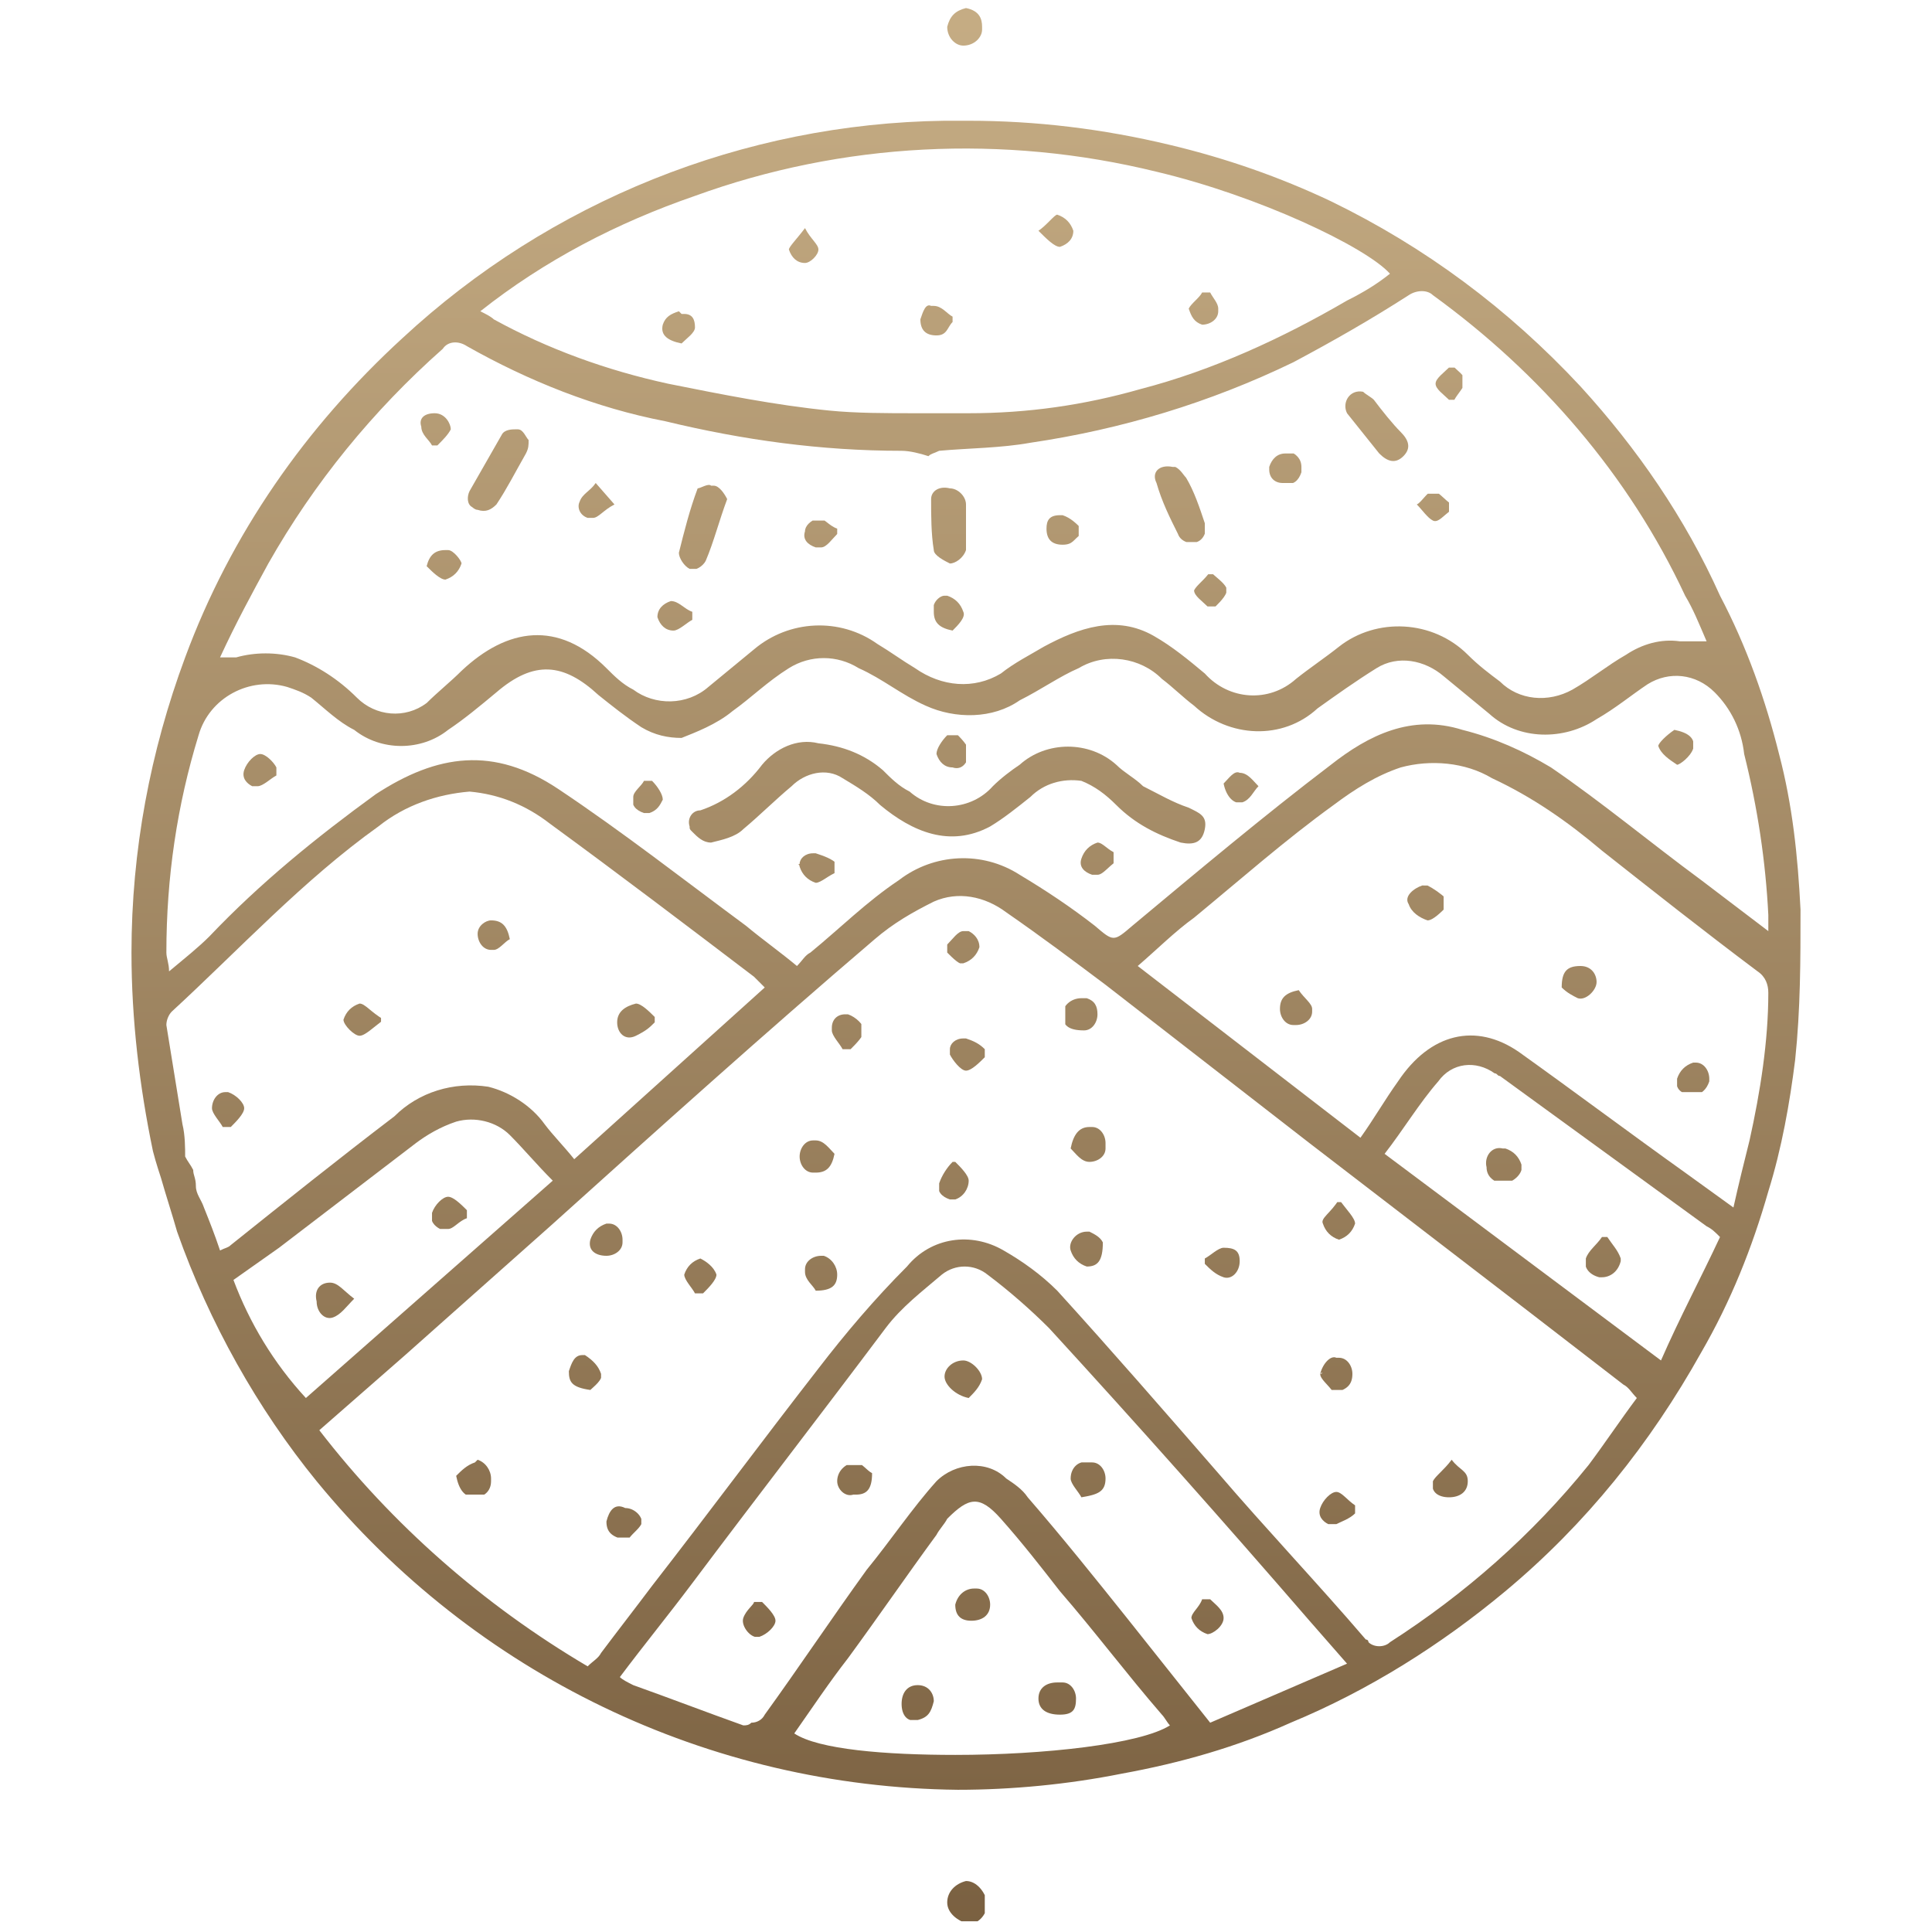 <svg xmlns="http://www.w3.org/2000/svg" xmlns:xlink="http://www.w3.org/1999/xlink" id="Capa_1" x="0px" y="0px" viewBox="0 0 72 72" style="enable-background:new 0 0 72 72;" xml:space="preserve">
<style type="text/css">
	.st0{clip-path:url(#SVGID_2_);}
	.st1{fill:url(#SVGID_3_);}
	.st2{clip-path:url(#SVGID_5_);}
	.st3{fill:url(#SVGID_6_);}
	.st4{clip-path:url(#SVGID_8_);}
	.st5{fill:url(#SVGID_9_);}
	.st6{clip-path:url(#SVGID_11_);}
	.st7{fill:url(#SVGID_12_);}
	.st8{clip-path:url(#SVGID_14_);}
	.st9{fill:url(#SVGID_15_);}
	.st10{clip-path:url(#SVGID_17_);}
	.st11{fill:url(#SVGID_18_);}
	.st12{clip-path:url(#SVGID_20_);}
	.st13{fill:url(#SVGID_21_);}
	.st14{clip-path:url(#SVGID_23_);}
	.st15{fill:url(#SVGID_24_);}
	.st16{clip-path:url(#SVGID_26_);}
	.st17{fill:url(#SVGID_27_);}
	.st18{clip-path:url(#SVGID_29_);}
	.st19{fill:url(#SVGID_30_);}
	.st20{clip-path:url(#SVGID_32_);}
	.st21{fill:url(#SVGID_33_);}
	.st22{clip-path:url(#SVGID_35_);}
	.st23{fill:url(#SVGID_36_);}
	.st24{clip-path:url(#SVGID_38_);}
	.st25{fill:url(#SVGID_39_);}
	.st26{clip-path:url(#SVGID_41_);}
	.st27{fill:url(#SVGID_42_);}
	.st28{clip-path:url(#SVGID_44_);}
	.st29{fill:url(#SVGID_45_);}
	.st30{clip-path:url(#SVGID_47_);}
	.st31{fill:url(#SVGID_48_);}
	.st32{clip-path:url(#SVGID_50_);}
	.st33{fill:url(#SVGID_51_);}
	.st34{clip-path:url(#SVGID_53_);}
	.st35{fill:url(#SVGID_54_);}
	.st36{clip-path:url(#SVGID_56_);}
	.st37{fill:url(#SVGID_57_);}
	.st38{clip-path:url(#SVGID_59_);}
	.st39{fill:url(#SVGID_60_);}
	.st40{clip-path:url(#SVGID_62_);}
	.st41{fill:url(#SVGID_63_);}
	.st42{clip-path:url(#SVGID_65_);}
	.st43{fill:url(#SVGID_66_);}
	.st44{clip-path:url(#SVGID_68_);}
	.st45{fill:url(#SVGID_69_);}
	.st46{clip-path:url(#SVGID_71_);}
	.st47{fill:url(#SVGID_72_);}
	.st48{clip-path:url(#SVGID_74_);}
	.st49{fill:url(#SVGID_75_);}
	.st50{clip-path:url(#SVGID_77_);}
	.st51{fill:url(#SVGID_78_);}
	.st52{clip-path:url(#SVGID_80_);}
	.st53{fill:url(#SVGID_81_);}
	.st54{clip-path:url(#SVGID_83_);}
	.st55{fill:url(#SVGID_84_);}
	.st56{clip-path:url(#SVGID_86_);}
	.st57{fill:url(#SVGID_87_);}
	.st58{clip-path:url(#SVGID_89_);}
	.st59{fill:url(#SVGID_90_);}
	.st60{clip-path:url(#SVGID_92_);}
	.st61{fill:url(#SVGID_93_);}
	.st62{clip-path:url(#SVGID_95_);}
	.st63{fill:url(#SVGID_96_);}
	.st64{clip-path:url(#SVGID_98_);}
	.st65{fill:url(#SVGID_99_);}
	.st66{clip-path:url(#SVGID_101_);}
	.st67{fill:url(#SVGID_102_);}
	.st68{clip-path:url(#SVGID_104_);}
	.st69{fill:url(#SVGID_105_);}
	.st70{clip-path:url(#SVGID_107_);}
	.st71{fill:url(#SVGID_108_);}
	.st72{clip-path:url(#SVGID_110_);}
	.st73{fill:url(#SVGID_111_);}
	.st74{clip-path:url(#SVGID_113_);}
	.st75{fill:url(#SVGID_114_);}
	.st76{clip-path:url(#SVGID_116_);}
	.st77{fill:url(#SVGID_117_);}
	.st78{clip-path:url(#SVGID_119_);}
	.st79{fill:url(#SVGID_120_);}
	.st80{clip-path:url(#SVGID_122_);}
	.st81{fill:url(#SVGID_123_);}
	.st82{clip-path:url(#SVGID_125_);}
	.st83{fill:url(#SVGID_126_);}
	.st84{clip-path:url(#SVGID_128_);}
	.st85{fill:url(#SVGID_129_);}
	.st86{clip-path:url(#SVGID_131_);}
	.st87{fill:url(#SVGID_132_);}
	.st88{clip-path:url(#SVGID_134_);}
	.st89{fill:url(#SVGID_135_);}
	.st90{clip-path:url(#SVGID_137_);}
	.st91{fill:url(#SVGID_138_);}
	.st92{clip-path:url(#SVGID_140_);}
	.st93{fill:url(#SVGID_141_);}
	.st94{clip-path:url(#SVGID_143_);}
	.st95{fill:url(#SVGID_144_);}
	.st96{clip-path:url(#SVGID_146_);}
	.st97{fill:url(#SVGID_147_);}
	.st98{clip-path:url(#SVGID_149_);}
	.st99{fill:url(#SVGID_150_);}
	.st100{clip-path:url(#SVGID_152_);}
	.st101{fill:url(#SVGID_153_);}
	.st102{clip-path:url(#SVGID_155_);}
	.st103{fill:url(#SVGID_156_);}
	.st104{clip-path:url(#SVGID_158_);}
	.st105{fill:url(#SVGID_159_);}
	.st106{clip-path:url(#SVGID_161_);}
	.st107{fill:url(#SVGID_162_);}
	.st108{clip-path:url(#SVGID_164_);}
	.st109{fill:url(#SVGID_165_);}
	.st110{clip-path:url(#SVGID_167_);}
	.st111{fill:url(#SVGID_168_);}
	.st112{clip-path:url(#SVGID_170_);}
	.st113{fill:url(#SVGID_171_);}
	.st114{clip-path:url(#SVGID_173_);}
	.st115{fill:url(#SVGID_174_);}
	.st116{clip-path:url(#SVGID_176_);}
	.st117{fill:url(#SVGID_177_);}
	.st118{clip-path:url(#SVGID_179_);}
	.st119{fill:url(#SVGID_180_);}
	.st120{clip-path:url(#SVGID_182_);}
	.st121{fill:url(#SVGID_183_);}
	.st122{clip-path:url(#SVGID_185_);}
	.st123{fill:url(#SVGID_186_);}
	.st124{clip-path:url(#SVGID_188_);}
	.st125{fill:url(#SVGID_189_);}
	.st126{clip-path:url(#SVGID_191_);}
	.st127{fill:url(#SVGID_192_);}
	.st128{clip-path:url(#SVGID_194_);}
	.st129{fill:url(#SVGID_195_);}
	.st130{clip-path:url(#SVGID_197_);}
	.st131{fill:url(#SVGID_198_);}
	.st132{clip-path:url(#SVGID_200_);}
	.st133{fill:url(#SVGID_201_);}
	.st134{clip-path:url(#SVGID_203_);}
	.st135{fill:url(#SVGID_204_);}
	.st136{clip-path:url(#SVGID_206_);}
	.st137{fill:url(#SVGID_207_);}
	.st138{clip-path:url(#SVGID_209_);}
	.st139{fill:url(#SVGID_210_);}
	.st140{clip-path:url(#SVGID_212_);}
	.st141{fill:url(#SVGID_213_);}
</style>
<title>altitude</title>
<g id="Capa_2_1_">
	<g id="Capa_1-2">
		<g>
			<defs>
				<path id="SVGID_1_" d="M29.6,64.6c0.7-1,1.3-1.9,2-2.8c1.1-1.5,2.2-3.1,3.3-4.6c0.1-0.2,0.3-0.4,0.4-0.6c0.8-0.8,1.2-0.9,2,0      s1.5,1.8,2.2,2.7c1.3,1.5,2.5,3.1,3.8,4.6c0.1,0.1,0.2,0.3,0.3,0.4c-1.1,0.7-4.7,1.1-8,1.1C33,65.4,30.5,65.2,29.6,64.6       M27.7,64.3c-1.4-0.5-2.7-1-4.1-1.5c-0.2-0.1-0.4-0.2-0.5-0.3c0.9-1.2,1.8-2.3,2.7-3.5c2.4-3.2,4.8-6.3,7.2-9.5      c0.6-0.8,1.4-1.4,2.1-2c0.5-0.4,1.2-0.4,1.7,0c0.8,0.6,1.6,1.3,2.3,2c3.3,3.6,6.5,7.2,9.7,10.9l1.4,1.6l-5.1,2.2L42,60.3      c-1.2-1.5-2.4-3-3.7-4.5c-0.2-0.3-0.5-0.5-0.8-0.7c-0.7-0.7-1.9-0.6-2.6,0.1c0,0,0,0,0,0c-0.9,1-1.7,2.2-2.6,3.3      c-1.3,1.8-2.5,3.6-3.8,5.4c-0.1,0.2-0.3,0.3-0.5,0.3C27.9,64.3,27.8,64.3,27.7,64.3 M8.7,47.7l1.7-1.2c1.7-1.3,3.4-2.6,5.1-3.9      c0.4-0.3,0.9-0.6,1.5-0.8c0.7-0.2,1.5,0,2,0.5c0.5,0.5,1,1.1,1.6,1.7l-9.2,8.1C10.2,50.8,9.3,49.3,8.7,47.7 M51.6,43      c0.7-0.9,1.3-1.9,2-2.7c0.5-0.7,1.4-0.8,2.1-0.3c0.1,0,0.1,0.1,0.2,0.1l7.7,5.6c0.2,0.1,0.3,0.2,0.5,0.4c-0.7,1.5-1.5,3-2.2,4.6      L51.6,43 M11.9,53.3l3.2-2.8c1.8-1.6,3.6-3.2,5.4-4.8c4-3.6,8-7.2,12.1-10.7c0.7-0.6,1.4-1,2.2-1.4c0.9-0.4,1.9-0.2,2.7,0.4      c1.3,0.9,2.5,1.8,3.7,2.7l7.6,5.9l8.2,6.3l3.5,2.7c0.2,0.1,0.3,0.3,0.5,0.5c-0.6,0.8-1.2,1.7-1.8,2.5c-2.1,2.6-4.6,4.8-7.4,6.6      c-0.2,0.2-0.6,0.2-0.8,0c0,0,0-0.1-0.1-0.1c-1.8-2.1-3.7-4.1-5.5-6.2c-2-2.3-4-4.6-6-6.8c-0.6-0.6-1.3-1.1-2-1.5      c-1.2-0.7-2.7-0.5-3.6,0.6c-1.2,1.2-2.3,2.5-3.3,3.8c-2.1,2.7-4.1,5.4-6.2,8.1c-0.6,0.8-1.3,1.7-1.9,2.5      c-0.1,0.2-0.3,0.3-0.5,0.5C18,59.8,14.6,56.8,11.9,53.3 M7.6,45c-0.1-0.3-0.3-0.5-0.3-0.8s-0.1-0.4-0.1-0.6      c-0.1-0.2-0.2-0.3-0.3-0.5c0-0.3,0-0.8-0.1-1.2c-0.2-1.2-0.4-2.5-0.6-3.7c0-0.2,0.1-0.4,0.2-0.5c2.5-2.3,4.9-4.9,7.7-6.9      c1-0.8,2.2-1.2,3.4-1.3c1.1,0.1,2.1,0.5,3,1.2c2.6,1.9,5.1,3.8,7.6,5.7c0.1,0.1,0.2,0.2,0.4,0.4l-7.1,6.4      c-0.4-0.5-0.8-0.9-1.1-1.3c-0.5-0.7-1.3-1.2-2.1-1.4c-1.3-0.2-2.6,0.2-3.5,1.1c-2.1,1.6-4.1,3.2-6.1,4.8      c-0.1,0.1-0.2,0.1-0.4,0.2C8,46,7.8,45.5,7.6,45 M42.4,36c0.7-0.6,1.4-1.3,2.1-1.8c1.7-1.4,3.4-2.9,5.2-4.2      c0.8-0.6,1.6-1.1,2.5-1.4c1.1-0.3,2.4-0.2,3.4,0.4c1.5,0.7,2.8,1.6,4.1,2.7c1.9,1.5,3.8,3,5.8,4.5c0.3,0.2,0.4,0.5,0.4,0.8      c0,1.8-0.3,3.7-0.7,5.5c-0.2,0.8-0.4,1.6-0.6,2.5l-1.8-1.3c-2.1-1.5-4.1-3-6.2-4.5c-1.6-1.1-3.3-0.7-4.5,1.1      c-0.5,0.7-0.9,1.4-1.4,2.1L42.4,36 M27.3,26.5c0.7-0.5,1.3-1.1,2.1-1.6c0.8-0.5,1.8-0.5,2.6,0c0.9,0.4,1.6,1,2.5,1.4      c1.1,0.5,2.5,0.5,3.5-0.2c0.8-0.4,1.5-0.9,2.2-1.2c1-0.6,2.3-0.4,3.1,0.4c0.4,0.3,0.8,0.7,1.2,1c1.3,1.2,3.3,1.3,4.6,0.1      c0.7-0.5,1.4-1,2.2-1.5c0.8-0.5,1.8-0.3,2.5,0.3c0.6,0.5,1.1,0.9,1.7,1.4c1.1,1,2.8,1,4,0.2c0.7-0.4,1.3-0.9,1.9-1.3      c0.8-0.5,1.8-0.4,2.5,0.3c0.6,0.6,1,1.4,1.1,2.3c0.5,2,0.8,4,0.9,6c0,0.2,0,0.3,0,0.6l-2.5-1.9c-1.9-1.4-3.7-2.9-5.6-4.2      c-1-0.6-2.1-1.1-3.3-1.4c-1.9-0.6-3.5,0.2-4.9,1.3c-2.5,1.9-5,4-7.4,6c-0.7,0.6-0.7,0.6-1.4,0c-0.9-0.7-1.8-1.3-2.8-1.9      c-1.4-0.9-3.2-0.8-4.5,0.2c-1.2,0.8-2.2,1.8-3.3,2.7c-0.2,0.1-0.3,0.3-0.5,0.5c-0.6-0.5-1.3-1-1.9-1.5c-2.3-1.7-4.6-3.5-7-5.1      s-4.5-1.3-6.8,0.2c-2.2,1.6-4.3,3.3-6.2,5.3c-0.4,0.4-0.9,0.8-1.5,1.3c0-0.3-0.1-0.5-0.1-0.7c0-2.8,0.4-5.5,1.2-8.1      c0.4-1.4,1.9-2.2,3.3-1.8c0.3,0.1,0.6,0.2,0.9,0.4c0.5,0.4,1,0.9,1.6,1.2c1,0.8,2.5,0.8,3.5,0c0.6-0.4,1.2-0.9,1.8-1.4      c1.4-1.2,2.5-1.1,3.8,0.1c0.5,0.4,1,0.8,1.6,1.2c0.5,0.3,1,0.4,1.5,0.4C25.9,27.3,26.7,27,27.3,26.5 M35,16.8      c1.1-0.1,2.3-0.1,3.4-0.3c3.4-0.5,6.7-1.5,9.8-3c1.5-0.8,2.9-1.6,4.3-2.5c0.3-0.2,0.7-0.2,0.9,0c4,2.9,7.3,6.7,9.4,11.2      c0.3,0.5,0.5,1,0.8,1.7c-0.3,0-0.7,0-1,0c-0.7-0.1-1.4,0.1-2,0.5c-0.7,0.4-1.3,0.9-2,1.3c-0.9,0.5-2,0.4-2.7-0.3      c-0.4-0.3-0.8-0.6-1.2-1c-1.3-1.3-3.4-1.4-4.8-0.3c-0.5,0.4-1.1,0.8-1.6,1.2c-1,0.9-2.5,0.8-3.4-0.2c0,0,0,0,0,0      c-0.6-0.5-1.2-1-1.9-1.4c-1.4-0.8-2.8-0.3-4.1,0.4c-0.5,0.3-1.1,0.6-1.6,1c-1,0.6-2.2,0.5-3.2-0.2c-0.5-0.3-0.9-0.6-1.4-0.9      c-1.4-1-3.3-0.9-4.6,0.2c-0.6,0.5-1.1,0.9-1.7,1.4c-0.8,0.7-2,0.7-2.8,0.1c-0.4-0.2-0.7-0.5-1-0.8c-1.8-1.8-3.7-1.5-5.4,0.1      c-0.4,0.4-0.9,0.8-1.3,1.2c-0.8,0.6-1.9,0.5-2.6-0.2c-0.7-0.7-1.5-1.2-2.3-1.5c-0.7-0.2-1.5-0.2-2.2,0c-0.2,0-0.4,0-0.6,0      c0.6-1.3,1.2-2.4,1.8-3.5c1.7-3,3.9-5.7,6.5-8c0.2-0.3,0.6-0.3,0.9-0.1c2.3,1.3,4.8,2.3,7.4,2.8c2.9,0.7,5.8,1.1,8.8,1.1      c0.3,0,0.7,0.1,1,0.2C34.7,16.9,34.8,16.9,35,16.8L35,16.8 M30.9,15.3c-2-0.2-4-0.6-6-1c-2.3-0.5-4.5-1.3-6.5-2.4      c-0.1-0.1-0.3-0.2-0.5-0.3c2.4-1.9,5.1-3.3,8-4.3c5.5-2,11.5-2.3,17.2-0.9c3.8,0.9,7.8,2.8,8.7,3.8c-0.5,0.4-1,0.7-1.6,1      c-2.4,1.4-5,2.6-7.7,3.3c-2.1,0.6-4.2,0.9-6.4,0.9h-1.9C33,15.4,31.9,15.4,30.9,15.3 M35.2,4.5C27.7,4.6,20.5,7.5,15,12.6      c-3.6,3.3-6.4,7.3-8.1,11.9c-1.3,3.5-2,7.2-2,11c0,2.5,0.3,5,0.8,7.4c0.1,0.4,0.3,1,0.3,1c0.2,0.7,0.4,1.3,0.6,2      c1.2,3.4,3,6.6,5.2,9.3c5.9,7.2,14.6,11.4,23.9,11.5c2,0,4.1-0.2,6.1-0.6c2.2-0.4,4.3-1,6.3-1.9c2.9-1.2,5.6-2.9,8-4.9      c3-2.5,5.4-5.5,7.3-8.9c1.1-1.9,1.9-3.9,2.5-6c0.5-1.6,0.8-3.3,1-4.9c0.2-1.9,0.2-3.7,0.2-5.6c-0.1-2-0.3-3.9-0.8-5.8      c-0.5-2-1.2-4-2.2-5.9c-1.3-2.9-3.1-5.5-5.2-7.8c-2.7-2.9-5.8-5.2-9.3-6.9c-1.9-0.9-3.9-1.6-6-2.1c-2.5-0.6-5-0.9-7.5-0.9      L35.2,4.5"></path>
			</defs>
			<clipPath id="SVGID_2_">
				<use xlink:href="#SVGID_1_" style="overflow:visible;"></use>
			</clipPath>
			<g class="st0">
				
					<linearGradient id="SVGID_3_" gradientUnits="userSpaceOnUse" x1="-264.419" y1="358.875" x2="-263.419" y2="358.875" gradientTransform="matrix(0 87.33 -87.33 0 31376.535 23087.852)">
					<stop offset="0" style="stop-color:#CAB188"></stop>
					<stop offset="1" style="stop-color:#6E5436"></stop>
				</linearGradient>
				<rect x="4.9" y="4.5" class="st1" width="62.3" height="62.3"></rect>
			</g>
		</g>
		<g>
			<defs>
				<path id="SVGID_4_" d="M17.7,54.5c-0.3,0.1-0.5,0.3-0.7,0.5c0.1,0.5,0.3,0.8,0.7,0.8c0.3,0,0.6-0.2,0.6-0.6c0,0,0,0,0-0.1      c0-0.3-0.2-0.6-0.5-0.7L17.7,54.5"></path>
			</defs>
			<clipPath id="SVGID_5_">
				<use xlink:href="#SVGID_4_" style="overflow:visible;"></use>
			</clipPath>
			<g class="st2">
				
					<linearGradient id="SVGID_6_" gradientUnits="userSpaceOnUse" x1="-264.419" y1="358.875" x2="-263.419" y2="358.875" gradientTransform="matrix(0 87.33 -87.33 0 31358.195 23087.852)">
					<stop offset="0" style="stop-color:#CAB188"></stop>
					<stop offset="1" style="stop-color:#6E5436"></stop>
				</linearGradient>
				<rect x="17" y="54.4" class="st3" width="1.4" height="1.3"></rect>
			</g>
		</g>
		<g>
			<defs>
				<path id="SVGID_7_" d="M29.8,43.1c0,0.3,0.2,0.6,0.5,0.6c0,0,0.1,0,0.1,0c0.4,0,0.6-0.2,0.7-0.7c-0.2-0.2-0.4-0.5-0.7-0.5h-0.1      C30,42.5,29.8,42.8,29.8,43.1"></path>
			</defs>
			<clipPath id="SVGID_8_">
				<use xlink:href="#SVGID_7_" style="overflow:visible;"></use>
			</clipPath>
			<g class="st4">
				
					<linearGradient id="SVGID_9_" gradientUnits="userSpaceOnUse" x1="-264.419" y1="358.875" x2="-263.419" y2="358.875" gradientTransform="matrix(0 87.33 -87.33 0 31371.006 23087.852)">
					<stop offset="0" style="stop-color:#CAB188"></stop>
					<stop offset="1" style="stop-color:#6E5436"></stop>
				</linearGradient>
				<rect x="29.8" y="42.5" class="st5" width="1.4" height="1.3"></rect>
			</g>
		</g>
		<g>
			<defs>
				<path id="SVGID_10_" d="M30,47.4c0,0.3,0.3,0.5,0.4,0.7c0.6,0,0.8-0.2,0.8-0.6c0-0.3-0.2-0.6-0.5-0.7c0,0-0.1,0-0.1,0      c-0.3,0-0.6,0.2-0.6,0.5C30,47.3,30,47.4,30,47.4"></path>
			</defs>
			<clipPath id="SVGID_11_">
				<use xlink:href="#SVGID_10_" style="overflow:visible;"></use>
			</clipPath>
			<g class="st6">
				
					<linearGradient id="SVGID_12_" gradientUnits="userSpaceOnUse" x1="-264.419" y1="358.875" x2="-263.419" y2="358.875" gradientTransform="matrix(0 87.33 -87.33 0 31371.176 23087.852)">
					<stop offset="0" style="stop-color:#CAB188"></stop>
					<stop offset="1" style="stop-color:#6E5436"></stop>
				</linearGradient>
				<rect x="30" y="46.8" class="st7" width="1.3" height="1.3"></rect>
			</g>
		</g>
		<g>
			<defs>
				<path id="SVGID_13_" d="M21.2,51.1c0,0.4,0.1,0.6,0.8,0.7c0.1-0.1,0.5-0.4,0.4-0.6c-0.1-0.3-0.3-0.5-0.6-0.7h-0.1      C21.4,50.5,21.3,50.8,21.2,51.1"></path>
			</defs>
			<clipPath id="SVGID_14_">
				<use xlink:href="#SVGID_13_" style="overflow:visible;"></use>
			</clipPath>
			<g class="st8">
				
					<linearGradient id="SVGID_15_" gradientUnits="userSpaceOnUse" x1="-264.419" y1="358.875" x2="-263.419" y2="358.875" gradientTransform="matrix(0 87.33 -87.33 0 31362.387 23087.852)">
					<stop offset="0" style="stop-color:#CAB188"></stop>
					<stop offset="1" style="stop-color:#6E5436"></stop>
				</linearGradient>
				<rect x="21.2" y="50.5" class="st9" width="1.2" height="1.3"></rect>
			</g>
		</g>
		<g>
			<defs>
				<path id="SVGID_16_" d="M39.9,46.6c0.1,0.3,0.3,0.5,0.6,0.6c0.4,0,0.6-0.2,0.6-0.9c-0.1-0.2-0.3-0.3-0.5-0.4h-0.1      C40.1,45.9,39.8,46.3,39.9,46.6"></path>
			</defs>
			<clipPath id="SVGID_17_">
				<use xlink:href="#SVGID_16_" style="overflow:visible;"></use>
			</clipPath>
			<g class="st10">
				
					<linearGradient id="SVGID_18_" gradientUnits="userSpaceOnUse" x1="-264.419" y1="358.875" x2="-263.419" y2="358.875" gradientTransform="matrix(0 87.33 -87.33 0 31381.006 23087.852)">
					<stop offset="0" style="stop-color:#CAB188"></stop>
					<stop offset="1" style="stop-color:#6E5436"></stop>
				</linearGradient>
				<rect x="39.8" y="45.8" class="st11" width="1.3" height="1.4"></rect>
			</g>
		</g>
		<g>
			<defs>
				<path id="SVGID_19_" d="M40.6,42c-0.4,0-0.6,0.3-0.7,0.8c0.2,0.2,0.4,0.5,0.7,0.5c0.3,0,0.6-0.2,0.6-0.5c0-0.1,0-0.1,0-0.2      c0-0.3-0.2-0.6-0.5-0.6C40.6,42,40.6,42,40.6,42L40.6,42"></path>
			</defs>
			<clipPath id="SVGID_20_">
				<use xlink:href="#SVGID_19_" style="overflow:visible;"></use>
			</clipPath>
			<g class="st12">
				
					<linearGradient id="SVGID_21_" gradientUnits="userSpaceOnUse" x1="-264.419" y1="358.875" x2="-263.419" y2="358.875" gradientTransform="matrix(0 87.33 -87.33 0 31381.096 23087.852)">
					<stop offset="0" style="stop-color:#CAB188"></stop>
					<stop offset="1" style="stop-color:#6E5436"></stop>
				</linearGradient>
				<rect x="39.9" y="42" class="st13" width="1.3" height="1.3"></rect>
			</g>
		</g>
		<g>
			<defs>
				<path id="SVGID_22_" d="M40.3,37.2c-0.4,0-0.7,0.3-0.7,0.6c0,0,0,0,0,0c0,0.4,0.2,0.6,0.8,0.6c0.3,0,0.5-0.3,0.5-0.6      c0,0,0,0,0,0c0-0.3-0.1-0.5-0.4-0.6C40.5,37.2,40.4,37.2,40.3,37.2L40.3,37.2"></path>
			</defs>
			<clipPath id="SVGID_23_">
				<use xlink:href="#SVGID_22_" style="overflow:visible;"></use>
			</clipPath>
			<g class="st14">
				
					<linearGradient id="SVGID_24_" gradientUnits="userSpaceOnUse" x1="-264.419" y1="358.875" x2="-263.419" y2="358.875" gradientTransform="matrix(0 87.33 -87.33 0 31380.836 23087.852)">
					<stop offset="0" style="stop-color:#CAB188"></stop>
					<stop offset="1" style="stop-color:#6E5436"></stop>
				</linearGradient>
				<rect x="39.7" y="37.2" class="st15" width="1.3" height="1.2"></rect>
			</g>
		</g>
		<g>
			<defs>
				<path id="SVGID_25_" d="M49.3,45.6c0.1,0.3,0.3,0.5,0.6,0.6c0.3-0.1,0.5-0.3,0.6-0.6c0-0.2-0.3-0.5-0.6-0.9      C49.6,45.2,49.2,45.4,49.3,45.6"></path>
			</defs>
			<clipPath id="SVGID_26_">
				<use xlink:href="#SVGID_25_" style="overflow:visible;"></use>
			</clipPath>
			<g class="st16">
				
					<linearGradient id="SVGID_27_" gradientUnits="userSpaceOnUse" x1="-264.419" y1="358.875" x2="-263.419" y2="358.875" gradientTransform="matrix(0 87.33 -87.33 0 31390.426 23087.852)">
					<stop offset="0" style="stop-color:#CAB188"></stop>
					<stop offset="1" style="stop-color:#6E5436"></stop>
				</linearGradient>
				<rect x="49.2" y="44.8" class="st17" width="1.3" height="1.4"></rect>
			</g>
		</g>
		<g>
			<defs>
				<path id="SVGID_28_" d="M35.5,43.3c-0.2,0.2-0.4,0.5-0.5,0.8c-0.1,0.3,0.1,0.5,0.4,0.6c0.1,0,0.2,0,0.2,0      c0.3-0.1,0.5-0.4,0.5-0.7c0-0.2-0.3-0.5-0.5-0.7L35.5,43.3"></path>
			</defs>
			<clipPath id="SVGID_29_">
				<use xlink:href="#SVGID_28_" style="overflow:visible;"></use>
			</clipPath>
			<g class="st18">
				
					<linearGradient id="SVGID_30_" gradientUnits="userSpaceOnUse" x1="-264.419" y1="358.875" x2="-263.419" y2="358.875" gradientTransform="matrix(0 87.33 -87.33 0 31376.156 23087.852)">
					<stop offset="0" style="stop-color:#CAB188"></stop>
					<stop offset="1" style="stop-color:#6E5436"></stop>
				</linearGradient>
				<rect x="35" y="43.3" class="st19" width="1.2" height="1.4"></rect>
			</g>
		</g>
		<g>
			<defs>
				<path id="SVGID_31_" d="M22.6,56.7c0,0.4,0.2,0.6,0.8,0.7c0.1-0.2,0.4-0.4,0.5-0.6s-0.2-0.6-0.6-0.6l0,0      C22.9,56,22.7,56.3,22.6,56.7C22.6,56.6,22.6,56.6,22.6,56.7"></path>
			</defs>
			<clipPath id="SVGID_32_">
				<use xlink:href="#SVGID_31_" style="overflow:visible;"></use>
			</clipPath>
			<g class="st20">
				
					<linearGradient id="SVGID_33_" gradientUnits="userSpaceOnUse" x1="-264.419" y1="358.875" x2="-263.419" y2="358.875" gradientTransform="matrix(0 87.33 -87.33 0 31363.775 23087.852)">
					<stop offset="0" style="stop-color:#CAB188"></stop>
					<stop offset="1" style="stop-color:#6E5436"></stop>
				</linearGradient>
				<rect x="22.6" y="56.1" class="st21" width="1.3" height="1.2"></rect>
			</g>
		</g>
		<g>
			<defs>
				<path id="SVGID_34_" d="M35.4,39.3c0.1,0.2,0.4,0.6,0.6,0.6s0.5-0.3,0.7-0.5v-0.3c-0.2-0.2-0.4-0.3-0.7-0.4h-0.1      c-0.3,0-0.5,0.2-0.5,0.4C35.4,39.2,35.4,39.2,35.4,39.3"></path>
			</defs>
			<clipPath id="SVGID_35_">
				<use xlink:href="#SVGID_34_" style="overflow:visible;"></use>
			</clipPath>
			<g class="st22">
				
					<linearGradient id="SVGID_36_" gradientUnits="userSpaceOnUse" x1="-264.419" y1="358.875" x2="-263.419" y2="358.875" gradientTransform="matrix(0 87.33 -87.33 0 31376.557 23087.852)">
					<stop offset="0" style="stop-color:#CAB188"></stop>
					<stop offset="1" style="stop-color:#6E5436"></stop>
				</linearGradient>
				<rect x="35.3" y="38.7" class="st23" width="1.4" height="1.2"></rect>
			</g>
		</g>
		<g>
			<defs>
				<path id="SVGID_37_" d="M49.8,55.6c-0.2,0-0.5,0.3-0.6,0.6c-0.1,0.3,0.1,0.5,0.3,0.6c0.1,0,0.2,0,0.3,0c0.2-0.1,0.5-0.2,0.7-0.4      v-0.3C50.2,55.9,50,55.6,49.8,55.6L49.8,55.6"></path>
			</defs>
			<clipPath id="SVGID_38_">
				<use xlink:href="#SVGID_37_" style="overflow:visible;"></use>
			</clipPath>
			<g class="st24">
				
					<linearGradient id="SVGID_39_" gradientUnits="userSpaceOnUse" x1="-264.419" y1="358.875" x2="-263.419" y2="358.875" gradientTransform="matrix(0 87.33 -87.33 0 31390.387 23087.852)">
					<stop offset="0" style="stop-color:#CAB188"></stop>
					<stop offset="1" style="stop-color:#6E5436"></stop>
				</linearGradient>
				<rect x="49.1" y="55.6" class="st25" width="1.4" height="1.2"></rect>
			</g>
		</g>
		<g>
			<defs>
				<path id="SVGID_40_" d="M35.9,34.7c-0.2,0-0.4,0.3-0.6,0.5v0.3c0.2,0.2,0.5,0.5,0.6,0.4c0.3-0.1,0.5-0.3,0.6-0.6      c0-0.3-0.2-0.5-0.4-0.6c0,0,0,0-0.1,0L35.9,34.7"></path>
			</defs>
			<clipPath id="SVGID_41_">
				<use xlink:href="#SVGID_40_" style="overflow:visible;"></use>
			</clipPath>
			<g class="st26">
				
					<linearGradient id="SVGID_42_" gradientUnits="userSpaceOnUse" x1="-264.419" y1="358.875" x2="-263.419" y2="358.875" gradientTransform="matrix(0 87.33 -87.33 0 31376.406 23087.852)">
					<stop offset="0" style="stop-color:#CAB188"></stop>
					<stop offset="1" style="stop-color:#6E5436"></stop>
				</linearGradient>
				<rect x="35.2" y="34.7" class="st27" width="1.3" height="1.2"></rect>
			</g>
		</g>
		<g>
			<defs>
				<path id="SVGID_43_" d="M31,38.4c0,0.2,0.3,0.5,0.4,0.7h0.3c0.2-0.2,0.5-0.5,0.5-0.7c0-0.2-0.3-0.5-0.6-0.6h-0.1      c-0.3,0-0.5,0.2-0.5,0.5C31,38.3,31,38.4,31,38.4"></path>
			</defs>
			<clipPath id="SVGID_44_">
				<use xlink:href="#SVGID_43_" style="overflow:visible;"></use>
			</clipPath>
			<g class="st28">
				
					<linearGradient id="SVGID_45_" gradientUnits="userSpaceOnUse" x1="-264.419" y1="358.875" x2="-263.419" y2="358.875" gradientTransform="matrix(0 87.33 -87.33 0 31372.127 23087.852)">
					<stop offset="0" style="stop-color:#CAB188"></stop>
					<stop offset="1" style="stop-color:#6E5436"></stop>
				</linearGradient>
				<rect x="30.9" y="37.8" class="st29" width="1.2" height="1.3"></rect>
			</g>
		</g>
		<g>
			<defs>
				<path id="SVGID_46_" d="M22.6,45.6c-0.3,0.1-0.5,0.3-0.6,0.6c-0.1,0.4,0.2,0.6,0.6,0.6c0.3,0,0.6-0.2,0.6-0.5c0,0,0-0.1,0-0.1      c0-0.3-0.2-0.6-0.5-0.6c0,0,0,0,0,0L22.6,45.6"></path>
			</defs>
			<clipPath id="SVGID_47_">
				<use xlink:href="#SVGID_46_" style="overflow:visible;"></use>
			</clipPath>
			<g class="st30">
				
					<linearGradient id="SVGID_48_" gradientUnits="userSpaceOnUse" x1="-264.419" y1="358.875" x2="-263.419" y2="358.875" gradientTransform="matrix(0 87.33 -87.33 0 31363.146 23087.852)">
					<stop offset="0" style="stop-color:#CAB188"></stop>
					<stop offset="1" style="stop-color:#6E5436"></stop>
				</linearGradient>
				<rect x="21.9" y="45.6" class="st31" width="1.3" height="1.2"></rect>
			</g>
		</g>
		<g>
			<defs>
				<path id="SVGID_49_" d="M49.2,51.2c0,0.2,0.3,0.4,0.5,0.7c0.5-0.1,0.7-0.3,0.7-0.7c0-0.3-0.2-0.6-0.5-0.6c0,0,0,0-0.1,0l0,0      C49.6,50.5,49.3,50.8,49.2,51.2C49.3,51.1,49.3,51.2,49.2,51.2"></path>
			</defs>
			<clipPath id="SVGID_50_">
				<use xlink:href="#SVGID_49_" style="overflow:visible;"></use>
			</clipPath>
			<g class="st32">
				
					<linearGradient id="SVGID_51_" gradientUnits="userSpaceOnUse" x1="-264.419" y1="358.875" x2="-263.419" y2="358.875" gradientTransform="matrix(0 87.33 -87.33 0 31390.396 23087.852)">
					<stop offset="0" style="stop-color:#CAB188"></stop>
					<stop offset="1" style="stop-color:#6E5436"></stop>
				</linearGradient>
				<rect x="49.2" y="50.5" class="st33" width="1.2" height="1.3"></rect>
			</g>
		</g>
		<g>
			<defs>
				<path id="SVGID_52_" d="M53.4,55.2c-0.1,0.4,0.2,0.6,0.6,0.6s0.7-0.2,0.7-0.6s-0.3-0.4-0.6-0.8C53.8,54.8,53.5,55,53.4,55.2"></path>
			</defs>
			<clipPath id="SVGID_53_">
				<use xlink:href="#SVGID_52_" style="overflow:visible;"></use>
			</clipPath>
			<g class="st34">
				
					<linearGradient id="SVGID_54_" gradientUnits="userSpaceOnUse" x1="-264.419" y1="358.875" x2="-263.419" y2="358.875" gradientTransform="matrix(0 87.33 -87.33 0 31394.586 23087.852)">
					<stop offset="0" style="stop-color:#CAB188"></stop>
					<stop offset="1" style="stop-color:#6E5436"></stop>
				</linearGradient>
				<rect x="53.4" y="54.4" class="st35" width="1.3" height="1.4"></rect>
			</g>
		</g>
		<g>
			<defs>
				<path id="SVGID_55_" d="M26.1,46.9c-0.3,0.1-0.5,0.3-0.6,0.6c0,0.2,0.3,0.5,0.4,0.7h0.3c0.2-0.2,0.5-0.5,0.5-0.7      C26.6,47.2,26.3,47,26.1,46.9L26.1,46.9"></path>
			</defs>
			<clipPath id="SVGID_56_">
				<use xlink:href="#SVGID_55_" style="overflow:visible;"></use>
			</clipPath>
			<g class="st36">
				
					<linearGradient id="SVGID_57_" gradientUnits="userSpaceOnUse" x1="-264.419" y1="358.875" x2="-263.419" y2="358.875" gradientTransform="matrix(0 87.33 -87.33 0 31366.606 23087.852)">
					<stop offset="0" style="stop-color:#CAB188"></stop>
					<stop offset="1" style="stop-color:#6E5436"></stop>
				</linearGradient>
				<rect x="25.5" y="46.9" class="st37" width="1.2" height="1.3"></rect>
			</g>
		</g>
		<g>
			<defs>
				<path id="SVGID_58_" d="M45.6,46.5c-0.2,0-0.5,0.3-0.7,0.4c0,0.1,0,0.2,0,0.2c0.2,0.2,0.4,0.4,0.7,0.5s0.6-0.2,0.6-0.6      S46,46.5,45.6,46.5L45.6,46.5"></path>
			</defs>
			<clipPath id="SVGID_59_">
				<use xlink:href="#SVGID_58_" style="overflow:visible;"></use>
			</clipPath>
			<g class="st38">
				
					<linearGradient id="SVGID_60_" gradientUnits="userSpaceOnUse" x1="-264.419" y1="358.875" x2="-263.419" y2="358.875" gradientTransform="matrix(0 87.33 -87.33 0 31386.035 23087.852)">
					<stop offset="0" style="stop-color:#CAB188"></stop>
					<stop offset="1" style="stop-color:#6E5436"></stop>
				</linearGradient>
				<rect x="44.9" y="46.5" class="st39" width="1.3" height="1.3"></rect>
			</g>
		</g>
		<g>
			<defs>
				<path id="SVGID_61_" d="M18.7,16.2c-0.4,0.7-0.8,1.4-1.2,2.1c-0.1,0.2-0.1,0.5,0.1,0.6c0,0,0.1,0.1,0.2,0.1      c0.3,0.1,0.5,0,0.7-0.2c0.4-0.6,0.7-1.2,1.1-1.9c0.1-0.2,0.1-0.3,0.1-0.5c-0.1-0.1-0.2-0.4-0.4-0.4h-0.1      C19.1,16,18.8,16,18.7,16.2"></path>
			</defs>
			<clipPath id="SVGID_62_">
				<use xlink:href="#SVGID_61_" style="overflow:visible;"></use>
			</clipPath>
			<g class="st40">
				
					<linearGradient id="SVGID_63_" gradientUnits="userSpaceOnUse" x1="-264.419" y1="358.875" x2="-263.419" y2="358.875" gradientTransform="matrix(0 87.33 -87.33 0 31359.146 23087.852)">
					<stop offset="0" style="stop-color:#CAB188"></stop>
					<stop offset="1" style="stop-color:#6E5436"></stop>
				</linearGradient>
				<rect x="17.4" y="16" class="st41" width="2.4" height="3.1"></rect>
			</g>
		</g>
		<g>
			<defs>
				<path id="SVGID_64_" d="M26,18.2c-0.3,0.8-0.5,1.6-0.7,2.4c0,0.2,0.2,0.5,0.4,0.6s0.5-0.1,0.6-0.3c0.3-0.7,0.5-1.5,0.8-2.3      c-0.1-0.2-0.3-0.5-0.5-0.5h-0.1C26.4,18,26.1,18.2,26,18.2"></path>
			</defs>
			<clipPath id="SVGID_65_">
				<use xlink:href="#SVGID_64_" style="overflow:visible;"></use>
			</clipPath>
			<g class="st42">
				
					<linearGradient id="SVGID_66_" gradientUnits="userSpaceOnUse" x1="-264.419" y1="358.875" x2="-263.419" y2="358.875" gradientTransform="matrix(0 87.33 -87.33 0 31366.766 23087.852)">
					<stop offset="0" style="stop-color:#CAB188"></stop>
					<stop offset="1" style="stop-color:#6E5436"></stop>
				</linearGradient>
				<rect x="25.3" y="18" class="st43" width="1.8" height="3.2"></rect>
			</g>
		</g>
		<g>
			<defs>
				<path id="SVGID_67_" d="M50.2,15.4c0.4,0.5,0.8,1,1.2,1.5c0.3,0.3,0.6,0.4,0.9,0.1s0.2-0.6-0.1-0.9s-0.7-0.8-1-1.2      c-0.1-0.1-0.3-0.2-0.4-0.3C50.3,14.5,50,15,50.2,15.4"></path>
			</defs>
			<clipPath id="SVGID_68_">
				<use xlink:href="#SVGID_67_" style="overflow:visible;"></use>
			</clipPath>
			<g class="st44">
				
					<linearGradient id="SVGID_69_" gradientUnits="userSpaceOnUse" x1="-264.419" y1="358.875" x2="-263.419" y2="358.875" gradientTransform="matrix(0 87.33 -87.33 0 31391.877 23087.852)">
					<stop offset="0" style="stop-color:#CAB188"></stop>
					<stop offset="1" style="stop-color:#6E5436"></stop>
				</linearGradient>
				<rect x="49.9" y="14.5" class="st45" width="2.8" height="2.8"></rect>
			</g>
		</g>
		<g>
			<defs>
				<path id="SVGID_70_" d="M34.7,18.6c0,0.6,0,1.3,0.1,1.9c0,0.2,0.4,0.4,0.6,0.5c0.2,0,0.5-0.2,0.6-0.5c0-0.3,0-0.5,0-0.8l0,0      c0-0.3,0-0.6,0-0.9c0-0.3-0.3-0.6-0.6-0.6c0,0,0,0,0,0l0,0C35,18.1,34.7,18.3,34.7,18.6C34.7,18.6,34.7,18.6,34.7,18.6"></path>
			</defs>
			<clipPath id="SVGID_71_">
				<use xlink:href="#SVGID_70_" style="overflow:visible;"></use>
			</clipPath>
			<g class="st46">
				
					<linearGradient id="SVGID_72_" gradientUnits="userSpaceOnUse" x1="-264.419" y1="358.875" x2="-263.419" y2="358.875" gradientTransform="matrix(0 87.33 -87.33 0 31375.846 23087.852)">
					<stop offset="0" style="stop-color:#CAB188"></stop>
					<stop offset="1" style="stop-color:#6E5436"></stop>
				</linearGradient>
				<rect x="34.7" y="18.1" class="st47" width="1.3" height="3"></rect>
			</g>
		</g>
		<g>
			<defs>
				<path id="SVGID_73_" d="M43.1,18c0.2,0.7,0.5,1.3,0.8,1.9c0.1,0.3,0.5,0.4,0.7,0.3c0.3-0.1,0.4-0.5,0.3-0.7      c-0.2-0.6-0.4-1.2-0.7-1.7c-0.1-0.1-0.2-0.3-0.4-0.4h-0.1C43.2,17.3,42.9,17.6,43.1,18"></path>
			</defs>
			<clipPath id="SVGID_74_">
				<use xlink:href="#SVGID_73_" style="overflow:visible;"></use>
			</clipPath>
			<g class="st48">
				
					<linearGradient id="SVGID_75_" gradientUnits="userSpaceOnUse" x1="-264.419" y1="358.875" x2="-263.419" y2="358.875" gradientTransform="matrix(0 87.33 -87.33 0 31384.486 23087.852)">
					<stop offset="0" style="stop-color:#CAB188"></stop>
					<stop offset="1" style="stop-color:#6E5436"></stop>
				</linearGradient>
				<rect x="42.9" y="17.3" class="st49" width="2" height="2.9"></rect>
			</g>
		</g>
		<g>
			<defs>
				<path id="SVGID_76_" d="M25,22.4c-0.3,0.1-0.5,0.3-0.5,0.6c0.1,0.3,0.3,0.5,0.6,0.5c0.2,0,0.5-0.3,0.7-0.4v-0.3      C25.5,22.7,25.3,22.4,25,22.4L25,22.4"></path>
			</defs>
			<clipPath id="SVGID_77_">
				<use xlink:href="#SVGID_76_" style="overflow:visible;"></use>
			</clipPath>
			<g class="st50">
				
					<linearGradient id="SVGID_78_" gradientUnits="userSpaceOnUse" x1="-264.419" y1="358.875" x2="-263.419" y2="358.875" gradientTransform="matrix(0 87.33 -87.33 0 31365.676 23087.852)">
					<stop offset="0" style="stop-color:#CAB188"></stop>
					<stop offset="1" style="stop-color:#6E5436"></stop>
				</linearGradient>
				<rect x="24.5" y="22.4" class="st51" width="1.3" height="1.2"></rect>
			</g>
		</g>
		<g>
			<defs>
				<path id="SVGID_79_" d="M44.5,22c0,0.2,0.3,0.4,0.5,0.6h0.3c0.2-0.2,0.5-0.5,0.4-0.7s-0.4-0.4-0.6-0.6      C44.9,21.6,44.6,21.8,44.5,22"></path>
			</defs>
			<clipPath id="SVGID_80_">
				<use xlink:href="#SVGID_79_" style="overflow:visible;"></use>
			</clipPath>
			<g class="st52">
				
					<linearGradient id="SVGID_81_" gradientUnits="userSpaceOnUse" x1="-264.419" y1="358.875" x2="-263.419" y2="358.875" gradientTransform="matrix(0 87.33 -87.33 0 31385.656 23087.852)">
					<stop offset="0" style="stop-color:#CAB188"></stop>
					<stop offset="1" style="stop-color:#6E5436"></stop>
				</linearGradient>
				<rect x="44.5" y="21.4" class="st53" width="1.2" height="1.3"></rect>
			</g>
		</g>
		<g>
			<defs>
				<path id="SVGID_82_" d="M53.4,18.3c-0.2,0-0.4,0.4-0.6,0.5c0.2,0.2,0.4,0.5,0.6,0.6s0.4-0.2,0.7-0.4c0-0.1,0-0.2,0-0.2      C53.8,18.6,53.6,18.3,53.4,18.3L53.4,18.3"></path>
			</defs>
			<clipPath id="SVGID_83_">
				<use xlink:href="#SVGID_82_" style="overflow:visible;"></use>
			</clipPath>
			<g class="st54">
				
					<linearGradient id="SVGID_84_" gradientUnits="userSpaceOnUse" x1="-264.419" y1="358.875" x2="-263.419" y2="358.875" gradientTransform="matrix(0 87.33 -87.33 0 31393.935 23087.852)">
					<stop offset="0" style="stop-color:#CAB188"></stop>
					<stop offset="1" style="stop-color:#6E5436"></stop>
				</linearGradient>
				<rect x="52.7" y="18.4" class="st55" width="1.3" height="1.1"></rect>
			</g>
		</g>
		<g>
			<defs>
				<path id="SVGID_85_" d="M34.8,22.8c0,0.4,0.2,0.6,0.7,0.7c0.2-0.2,0.5-0.5,0.4-0.7c-0.1-0.3-0.3-0.5-0.6-0.6h-0.1      C35,22.2,34.7,22.5,34.8,22.8C34.8,22.8,34.8,22.8,34.8,22.8"></path>
			</defs>
			<clipPath id="SVGID_86_">
				<use xlink:href="#SVGID_85_" style="overflow:visible;"></use>
			</clipPath>
			<g class="st56">
				
					<linearGradient id="SVGID_87_" gradientUnits="userSpaceOnUse" x1="-264.419" y1="358.875" x2="-263.419" y2="358.875" gradientTransform="matrix(0 87.33 -87.33 0 31375.896 23087.852)">
					<stop offset="0" style="stop-color:#CAB188"></stop>
					<stop offset="1" style="stop-color:#6E5436"></stop>
				</linearGradient>
				<rect x="34.8" y="22.2" class="st57" width="1.2" height="1.3"></rect>
			</g>
		</g>
		<g>
			<defs>
				<path id="SVGID_88_" d="M15.9,21.1c0.2,0.2,0.5,0.5,0.7,0.5c0.3-0.1,0.5-0.3,0.6-0.6c0-0.1-0.3-0.5-0.5-0.5h-0.1      C16.2,20.5,16,20.7,15.9,21.1"></path>
			</defs>
			<clipPath id="SVGID_89_">
				<use xlink:href="#SVGID_88_" style="overflow:visible;"></use>
			</clipPath>
			<g class="st58">
				
					<linearGradient id="SVGID_90_" gradientUnits="userSpaceOnUse" x1="-264.419" y1="358.875" x2="-263.419" y2="358.875" gradientTransform="matrix(0 87.33 -87.33 0 31357.035 23087.852)">
					<stop offset="0" style="stop-color:#CAB188"></stop>
					<stop offset="1" style="stop-color:#6E5436"></stop>
				</linearGradient>
				<rect x="15.9" y="20.5" class="st59" width="1.3" height="1.1"></rect>
			</g>
		</g>
		<g>
			<defs>
				<path id="SVGID_91_" d="M21.6,18.7c-0.1,0.2,0,0.5,0.3,0.6c0.1,0,0.1,0,0.2,0c0.2,0,0.4-0.3,0.8-0.5L22.2,18      C22,18.3,21.7,18.4,21.6,18.7"></path>
			</defs>
			<clipPath id="SVGID_92_">
				<use xlink:href="#SVGID_91_" style="overflow:visible;"></use>
			</clipPath>
			<g class="st60">
				
					<linearGradient id="SVGID_93_" gradientUnits="userSpaceOnUse" x1="-264.419" y1="358.875" x2="-263.419" y2="358.875" gradientTransform="matrix(0 87.33 -87.33 0 31362.816 23087.852)">
					<stop offset="0" style="stop-color:#CAB188"></stop>
					<stop offset="1" style="stop-color:#6E5436"></stop>
				</linearGradient>
				<rect x="21.5" y="18" class="st61" width="1.4" height="1.3"></rect>
			</g>
		</g>
		<g>
			<defs>
				<path id="SVGID_94_" d="M15.7,15.9c0,0.3,0.3,0.5,0.4,0.7h0.2c0.2-0.2,0.4-0.4,0.5-0.6c0-0.2-0.2-0.6-0.6-0.6      C15.8,15.4,15.6,15.6,15.7,15.9"></path>
			</defs>
			<clipPath id="SVGID_95_">
				<use xlink:href="#SVGID_94_" style="overflow:visible;"></use>
			</clipPath>
			<g class="st62">
				
					<linearGradient id="SVGID_96_" gradientUnits="userSpaceOnUse" x1="-264.419" y1="358.875" x2="-263.419" y2="358.875" gradientTransform="matrix(0 87.33 -87.33 0 31356.775 23087.852)">
					<stop offset="0" style="stop-color:#CAB188"></stop>
					<stop offset="1" style="stop-color:#6E5436"></stop>
				</linearGradient>
				<rect x="15.6" y="15.4" class="st63" width="1.3" height="1.2"></rect>
			</g>
		</g>
		<g>
			<defs>
				<path id="SVGID_97_" d="M53.5,14.3c0,0.2,0.3,0.4,0.5,0.6h0.2c0.1-0.2,0.4-0.5,0.4-0.7s-0.3-0.4-0.5-0.6      C53.8,13.9,53.5,14.1,53.5,14.3"></path>
			</defs>
			<clipPath id="SVGID_98_">
				<use xlink:href="#SVGID_97_" style="overflow:visible;"></use>
			</clipPath>
			<g class="st64">
				
					<linearGradient id="SVGID_99_" gradientUnits="userSpaceOnUse" x1="-264.419" y1="358.875" x2="-263.419" y2="358.875" gradientTransform="matrix(0 87.33 -87.33 0 31394.535 23087.852)">
					<stop offset="0" style="stop-color:#CAB188"></stop>
					<stop offset="1" style="stop-color:#6E5436"></stop>
				</linearGradient>
				<rect x="53.4" y="13.7" class="st65" width="1.1" height="1.3"></rect>
			</g>
		</g>
		<g>
			<defs>
				<path id="SVGID_100_" d="M47.9,16.9c-0.3,0-0.5,0.2-0.6,0.5c0,0,0,0.1,0,0.1c0,0.3,0.2,0.5,0.5,0.5c0,0,0.1,0,0.1,0      c0.3,0.1,0.5-0.1,0.6-0.4c0-0.1,0-0.1,0-0.2c0-0.3-0.2-0.5-0.5-0.6C48,16.9,47.9,16.9,47.9,16.9L47.9,16.9"></path>
			</defs>
			<clipPath id="SVGID_101_">
				<use xlink:href="#SVGID_100_" style="overflow:visible;"></use>
			</clipPath>
			<g class="st66">
				
					<linearGradient id="SVGID_102_" gradientUnits="userSpaceOnUse" x1="-264.419" y1="358.875" x2="-263.419" y2="358.875" gradientTransform="matrix(0 87.33 -87.33 0 31388.416 23087.852)">
					<stop offset="0" style="stop-color:#CAB188"></stop>
					<stop offset="1" style="stop-color:#6E5436"></stop>
				</linearGradient>
				<rect x="47.3" y="16.9" class="st67" width="1.2" height="1.1"></rect>
			</g>
		</g>
		<g>
			<defs>
				<path id="SVGID_103_" d="M39,19.7c0,0.4,0.2,0.6,0.6,0.6s0.4-0.2,0.7-0.4c0-0.1,0-0.2,0-0.2c-0.2-0.2-0.4-0.4-0.7-0.5h-0.1      C39.1,19.2,39,19.4,39,19.7"></path>
			</defs>
			<clipPath id="SVGID_104_">
				<use xlink:href="#SVGID_103_" style="overflow:visible;"></use>
			</clipPath>
			<g class="st68">
				
					<linearGradient id="SVGID_105_" gradientUnits="userSpaceOnUse" x1="-264.419" y1="358.875" x2="-263.419" y2="358.875" gradientTransform="matrix(0 87.33 -87.33 0 31380.115 23087.852)">
					<stop offset="0" style="stop-color:#CAB188"></stop>
					<stop offset="1" style="stop-color:#6E5436"></stop>
				</linearGradient>
				<rect x="39" y="19.1" class="st69" width="1.2" height="1.2"></rect>
			</g>
		</g>
		<g>
			<defs>
				<path id="SVGID_106_" d="M30.5,19.3c-0.3,0.1-0.5,0.3-0.5,0.5c-0.1,0.3,0.1,0.5,0.4,0.6c0.1,0,0.1,0,0.2,0      c0.2,0,0.4-0.3,0.6-0.5v-0.2C30.9,19.6,30.7,19.3,30.5,19.3L30.5,19.3"></path>
			</defs>
			<clipPath id="SVGID_107_">
				<use xlink:href="#SVGID_106_" style="overflow:visible;"></use>
			</clipPath>
			<g class="st70">
				
					<linearGradient id="SVGID_108_" gradientUnits="userSpaceOnUse" x1="-264.419" y1="358.875" x2="-263.419" y2="358.875" gradientTransform="matrix(0 87.33 -87.33 0 31371.057 23087.852)">
					<stop offset="0" style="stop-color:#CAB188"></stop>
					<stop offset="1" style="stop-color:#6E5436"></stop>
				</linearGradient>
				<rect x="29.9" y="19.4" class="st71" width="1.3" height="1.2"></rect>
			</g>
		</g>
		<g>
			<defs>
				<path id="SVGID_109_" d="M28.4,28.5c-0.6,0.8-1.4,1.4-2.3,1.7c-0.3,0-0.5,0.3-0.4,0.6c0,0.1,0,0.1,0.1,0.2      c0.2,0.2,0.4,0.4,0.7,0.4c0.4-0.1,0.9-0.2,1.2-0.5c0.6-0.5,1.2-1.1,1.8-1.6c0.5-0.5,1.3-0.7,1.9-0.3c0.5,0.3,1,0.6,1.4,1      c1.2,1,2.6,1.6,4.1,0.8c0.5-0.3,1-0.7,1.5-1.1c0.5-0.5,1.2-0.7,1.9-0.6c0.5,0.2,0.9,0.5,1.3,0.9c0.7,0.7,1.5,1.1,2.4,1.4      c0.5,0.1,0.8,0,0.9-0.5s-0.2-0.6-0.6-0.8c-0.6-0.2-1.1-0.5-1.7-0.8c-0.3-0.3-0.7-0.5-1-0.8c-1-0.9-2.6-0.9-3.6,0      c-0.3,0.2-0.7,0.5-1,0.8c-0.8,0.9-2.2,1-3.1,0.2c-0.4-0.2-0.7-0.5-1-0.8c-0.7-0.6-1.5-0.9-2.4-1C29.7,27.5,28.9,27.9,28.4,28.5"></path>
			</defs>
			<clipPath id="SVGID_110_">
				<use xlink:href="#SVGID_109_" style="overflow:visible;"></use>
			</clipPath>
			<g class="st72">
				
					<linearGradient id="SVGID_111_" gradientUnits="userSpaceOnUse" x1="-264.419" y1="358.875" x2="-263.419" y2="358.875" gradientTransform="matrix(0 87.33 -87.33 0 31375.797 23087.852)">
					<stop offset="0" style="stop-color:#CAB188"></stop>
					<stop offset="1" style="stop-color:#6E5436"></stop>
				</linearGradient>
				<rect x="25.5" y="27.4" class="st73" width="19.5" height="4.1"></rect>
			</g>
		</g>
		<g>
			<defs>
				<path id="SVGID_112_" d="M29.8,32.3c0.1,0.3,0.3,0.5,0.6,0.6c0.2,0,0.5-0.3,0.8-0.4v-0.3c-0.2-0.2-0.5-0.3-0.8-0.4h-0.1      c-0.3,0-0.5,0.2-0.5,0.4C29.7,32.2,29.8,32.2,29.8,32.3"></path>
			</defs>
			<clipPath id="SVGID_113_">
				<use xlink:href="#SVGID_112_" style="overflow:visible;"></use>
			</clipPath>
			<g class="st74">
				
					<linearGradient id="SVGID_114_" gradientUnits="userSpaceOnUse" x1="-264.419" y1="358.875" x2="-263.419" y2="358.875" gradientTransform="matrix(0 87.33 -87.33 0 31370.967 23087.852)">
					<stop offset="0" style="stop-color:#CAB188"></stop>
					<stop offset="1" style="stop-color:#6E5436"></stop>
				</linearGradient>
				<rect x="29.7" y="31.7" class="st75" width="1.4" height="1.2"></rect>
			</g>
		</g>
		<g>
			<defs>
				<path id="SVGID_115_" d="M9.7,28.1c-0.2,0-0.5,0.3-0.6,0.6c-0.1,0.3,0.1,0.5,0.3,0.6c0.1,0,0.2,0,0.2,0c0.2,0,0.5-0.3,0.7-0.4      c0-0.1,0-0.2,0-0.3C10.2,28.4,9.9,28.1,9.7,28.1L9.7,28.1"></path>
			</defs>
			<clipPath id="SVGID_116_">
				<use xlink:href="#SVGID_115_" style="overflow:visible;"></use>
			</clipPath>
			<g class="st76">
				
					<linearGradient id="SVGID_117_" gradientUnits="userSpaceOnUse" x1="-264.419" y1="358.875" x2="-263.419" y2="358.875" gradientTransform="matrix(0 87.33 -87.33 0 31350.297 23087.852)">
					<stop offset="0" style="stop-color:#CAB188"></stop>
					<stop offset="1" style="stop-color:#6E5436"></stop>
				</linearGradient>
				<rect x="9" y="28.1" class="st77" width="1.4" height="1.2"></rect>
			</g>
		</g>
		<g>
			<defs>
				<path id="SVGID_118_" d="M61.8,27.8c0.1,0.3,0.4,0.5,0.7,0.7c0.1,0,0.5-0.3,0.6-0.6c0.1-0.4-0.2-0.6-0.7-0.7      C62.1,27.4,61.8,27.7,61.8,27.8"></path>
			</defs>
			<clipPath id="SVGID_119_">
				<use xlink:href="#SVGID_118_" style="overflow:visible;"></use>
			</clipPath>
			<g class="st78">
				
					<linearGradient id="SVGID_120_" gradientUnits="userSpaceOnUse" x1="-264.419" y1="358.875" x2="-263.419" y2="358.875" gradientTransform="matrix(0 87.33 -87.33 0 31402.967 23087.852)">
					<stop offset="0" style="stop-color:#CAB188"></stop>
					<stop offset="1" style="stop-color:#6E5436"></stop>
				</linearGradient>
				<rect x="61.8" y="27.2" class="st79" width="1.3" height="1.3"></rect>
			</g>
		</g>
		<g>
			<defs>
				<path id="SVGID_121_" d="M40.9,31.4c-0.3,0.1-0.5,0.3-0.6,0.6c-0.1,0.3,0.1,0.5,0.4,0.6c0.1,0,0.1,0,0.2,0      c0.2,0,0.4-0.3,0.7-0.5c0-0.1,0-0.2,0-0.3C41.3,31.7,41.1,31.4,40.9,31.4L40.9,31.4"></path>
			</defs>
			<clipPath id="SVGID_122_">
				<use xlink:href="#SVGID_121_" style="overflow:visible;"></use>
			</clipPath>
			<g class="st80">
				
					<linearGradient id="SVGID_123_" gradientUnits="userSpaceOnUse" x1="-264.419" y1="358.875" x2="-263.419" y2="358.875" gradientTransform="matrix(0 87.33 -87.33 0 31381.396 23087.852)">
					<stop offset="0" style="stop-color:#CAB188"></stop>
					<stop offset="1" style="stop-color:#6E5436"></stop>
				</linearGradient>
				<rect x="40.2" y="31.4" class="st81" width="1.3" height="1.2"></rect>
			</g>
		</g>
		<g>
			<defs>
				<path id="SVGID_124_" d="M35.3,27.4c-0.2,0.2-0.4,0.5-0.4,0.7c0.1,0.3,0.3,0.5,0.6,0.5c0.3,0.1,0.5-0.1,0.6-0.4      c0-0.1,0-0.1,0-0.2c0-0.2-0.3-0.5-0.5-0.7L35.3,27.4"></path>
			</defs>
			<clipPath id="SVGID_125_">
				<use xlink:href="#SVGID_124_" style="overflow:visible;"></use>
			</clipPath>
			<g class="st82">
				
					<linearGradient id="SVGID_126_" gradientUnits="userSpaceOnUse" x1="-264.419" y1="358.875" x2="-263.419" y2="358.875" gradientTransform="matrix(0 87.33 -87.33 0 31375.977 23087.852)">
					<stop offset="0" style="stop-color:#CAB188"></stop>
					<stop offset="1" style="stop-color:#6E5436"></stop>
				</linearGradient>
				<rect x="34.8" y="27.4" class="st83" width="1.2" height="1.3"></rect>
			</g>
		</g>
		<g>
			<defs>
				<path id="SVGID_127_" d="M45.6,29.2c0.1,0.5,0.4,0.8,0.7,0.7s0.4-0.4,0.6-0.6c-0.2-0.2-0.4-0.5-0.7-0.5l0,0      C46,28.7,45.8,29,45.6,29.2"></path>
			</defs>
			<clipPath id="SVGID_128_">
				<use xlink:href="#SVGID_127_" style="overflow:visible;"></use>
			</clipPath>
			<g class="st84">
				
					<linearGradient id="SVGID_129_" gradientUnits="userSpaceOnUse" x1="-264.419" y1="358.875" x2="-263.419" y2="358.875" gradientTransform="matrix(0 87.33 -87.33 0 31386.785 23087.852)">
					<stop offset="0" style="stop-color:#CAB188"></stop>
					<stop offset="1" style="stop-color:#6E5436"></stop>
				</linearGradient>
				<rect x="45.6" y="28.7" class="st85" width="1.3" height="1.2"></rect>
			</g>
		</g>
		<g>
			<defs>
				<path id="SVGID_130_" d="M23.6,29.7c-0.1,0.3,0.1,0.5,0.4,0.6c0.1,0,0.1,0,0.2,0c0.3-0.1,0.4-0.3,0.5-0.5c0-0.2-0.2-0.5-0.4-0.7      H24C23.9,29.3,23.6,29.5,23.6,29.7"></path>
			</defs>
			<clipPath id="SVGID_131_">
				<use xlink:href="#SVGID_130_" style="overflow:visible;"></use>
			</clipPath>
			<g class="st86">
				
					<linearGradient id="SVGID_132_" gradientUnits="userSpaceOnUse" x1="-264.419" y1="358.875" x2="-263.419" y2="358.875" gradientTransform="matrix(0 87.33 -87.33 0 31364.695 23087.852)">
					<stop offset="0" style="stop-color:#CAB188"></stop>
					<stop offset="1" style="stop-color:#6E5436"></stop>
				</linearGradient>
				<rect x="23.6" y="29" class="st87" width="1.2" height="1.3"></rect>
			</g>
		</g>
		<g>
			<defs>
				<path id="SVGID_133_" d="M25.3,11.6c-0.3,0.1-0.5,0.2-0.6,0.5c-0.1,0.4,0.2,0.6,0.7,0.7c0.2-0.2,0.5-0.4,0.5-0.6      c0-0.3-0.1-0.5-0.4-0.5c0,0-0.1,0-0.1,0L25.3,11.6"></path>
			</defs>
			<clipPath id="SVGID_134_">
				<use xlink:href="#SVGID_133_" style="overflow:visible;"></use>
			</clipPath>
			<g class="st88">
				
					<linearGradient id="SVGID_135_" gradientUnits="userSpaceOnUse" x1="-264.419" y1="358.875" x2="-263.419" y2="358.875" gradientTransform="matrix(0 87.33 -87.33 0 31365.856 23087.852)">
					<stop offset="0" style="stop-color:#CAB188"></stop>
					<stop offset="1" style="stop-color:#6E5436"></stop>
				</linearGradient>
				<rect x="24.6" y="11.6" class="st89" width="1.3" height="1.2"></rect>
			</g>
		</g>
		<g>
			<defs>
				<path id="SVGID_136_" d="M44.3,11.5c0.1,0.3,0.2,0.5,0.5,0.6c0.3,0,0.6-0.2,0.6-0.5c0,0,0-0.1,0-0.1c0-0.2-0.2-0.4-0.3-0.6h-0.3      C44.7,11.1,44.4,11.3,44.3,11.5"></path>
			</defs>
			<clipPath id="SVGID_137_">
				<use xlink:href="#SVGID_136_" style="overflow:visible;"></use>
			</clipPath>
			<g class="st90">
				
					<linearGradient id="SVGID_138_" gradientUnits="userSpaceOnUse" x1="-264.419" y1="358.875" x2="-263.419" y2="358.875" gradientTransform="matrix(0 87.33 -87.33 0 31385.435 23087.852)">
					<stop offset="0" style="stop-color:#CAB188"></stop>
					<stop offset="1" style="stop-color:#6E5436"></stop>
				</linearGradient>
				<rect x="44.3" y="10.9" class="st91" width="1.2" height="1.3"></rect>
			</g>
		</g>
		<g>
			<defs>
				<path id="SVGID_139_" d="M38.7,8.6c0.3,0.3,0.6,0.6,0.8,0.6c0.3-0.1,0.5-0.3,0.5-0.6c-0.1-0.3-0.3-0.5-0.6-0.6l0,0      C39.3,8,39,8.4,38.7,8.6"></path>
			</defs>
			<clipPath id="SVGID_140_">
				<use xlink:href="#SVGID_139_" style="overflow:visible;"></use>
			</clipPath>
			<g class="st92">
				
					<linearGradient id="SVGID_141_" gradientUnits="userSpaceOnUse" x1="-264.419" y1="358.875" x2="-263.419" y2="358.875" gradientTransform="matrix(0 87.33 -87.33 0 31379.865 23087.852)">
					<stop offset="0" style="stop-color:#CAB188"></stop>
					<stop offset="1" style="stop-color:#6E5436"></stop>
				</linearGradient>
				<rect x="38.7" y="8" class="st93" width="1.3" height="1.2"></rect>
			</g>
		</g>
		<g>
			<defs>
				<path id="SVGID_142_" d="M34.3,11.9c0,0.4,0.2,0.6,0.6,0.6s0.4-0.3,0.6-0.5v-0.2c-0.2-0.1-0.4-0.4-0.7-0.4h-0.1      C34.5,11.3,34.4,11.6,34.3,11.9"></path>
			</defs>
			<clipPath id="SVGID_143_">
				<use xlink:href="#SVGID_142_" style="overflow:visible;"></use>
			</clipPath>
			<g class="st94">
				
					<linearGradient id="SVGID_144_" gradientUnits="userSpaceOnUse" x1="-264.419" y1="358.875" x2="-263.419" y2="358.875" gradientTransform="matrix(0 87.33 -87.33 0 31375.496 23087.852)">
					<stop offset="0" style="stop-color:#CAB188"></stop>
					<stop offset="1" style="stop-color:#6E5436"></stop>
				</linearGradient>
				<rect x="34.3" y="11.3" class="st95" width="1.2" height="1.2"></rect>
			</g>
		</g>
		<g>
			<defs>
				<path id="SVGID_145_" d="M29.4,9.3c0.1,0.3,0.3,0.5,0.6,0.5c0.2,0,0.5-0.3,0.5-0.5S30.2,8.9,30,8.5C29.7,8.9,29.4,9.2,29.4,9.3"></path>
			</defs>
			<clipPath id="SVGID_146_">
				<use xlink:href="#SVGID_145_" style="overflow:visible;"></use>
			</clipPath>
			<g class="st96">
				
					<linearGradient id="SVGID_147_" gradientUnits="userSpaceOnUse" x1="-264.419" y1="358.875" x2="-263.419" y2="358.875" gradientTransform="matrix(0 87.33 -87.33 0 31370.506 23087.852)">
					<stop offset="0" style="stop-color:#CAB188"></stop>
					<stop offset="1" style="stop-color:#6E5436"></stop>
				</linearGradient>
				<rect x="29.4" y="8.5" class="st97" width="1.1" height="1.3"></rect>
			</g>
		</g>
		<g>
			<defs>
				<path id="SVGID_148_" d="M52.5,33.7c0.1,0.3,0.4,0.5,0.7,0.6c0.2,0,0.5-0.3,0.7-0.5v-0.3c-0.2-0.2-0.5-0.4-0.7-0.5H53      C52.7,33.1,52.3,33.4,52.5,33.7"></path>
			</defs>
			<clipPath id="SVGID_149_">
				<use xlink:href="#SVGID_148_" style="overflow:visible;"></use>
			</clipPath>
			<g class="st98">
				
					<linearGradient id="SVGID_150_" gradientUnits="userSpaceOnUse" x1="-264.419" y1="358.875" x2="-263.419" y2="358.875" gradientTransform="matrix(0 87.33 -87.33 0 31393.676 23087.852)">
					<stop offset="0" style="stop-color:#CAB188"></stop>
					<stop offset="1" style="stop-color:#6E5436"></stop>
				</linearGradient>
				<rect x="52.3" y="33" class="st99" width="1.5" height="1.3"></rect>
			</g>
		</g>
		<g>
			<defs>
				<path id="SVGID_151_" d="M58.2,36.8c0.2,0.2,0.4,0.3,0.6,0.4c0.3,0.1,0.7-0.3,0.7-0.6c0-0.3-0.2-0.6-0.6-0.6c0,0,0,0,0,0l0,0      C58.4,36,58.2,36.2,58.2,36.8"></path>
			</defs>
			<clipPath id="SVGID_152_">
				<use xlink:href="#SVGID_151_" style="overflow:visible;"></use>
			</clipPath>
			<g class="st100">
				
					<linearGradient id="SVGID_153_" gradientUnits="userSpaceOnUse" x1="-264.419" y1="358.875" x2="-263.419" y2="358.875" gradientTransform="matrix(0 87.33 -87.33 0 31399.326 23087.852)">
					<stop offset="0" style="stop-color:#CAB188"></stop>
					<stop offset="1" style="stop-color:#6E5436"></stop>
				</linearGradient>
				<rect x="58.2" y="36" class="st101" width="1.3" height="1.3"></rect>
			</g>
		</g>
		<g>
			<defs>
				<path id="SVGID_154_" d="M63.1,39.6c-0.3,0.1-0.5,0.3-0.6,0.6c-0.1,0.4,0.2,0.6,0.6,0.6c0.3,0,0.5-0.2,0.6-0.5c0,0,0-0.1,0-0.1      c0-0.3-0.2-0.6-0.5-0.6c0,0,0,0,0,0L63.1,39.6"></path>
			</defs>
			<clipPath id="SVGID_155_">
				<use xlink:href="#SVGID_154_" style="overflow:visible;"></use>
			</clipPath>
			<g class="st102">
				
					<linearGradient id="SVGID_156_" gradientUnits="userSpaceOnUse" x1="-264.419" y1="358.875" x2="-263.419" y2="358.875" gradientTransform="matrix(0 87.33 -87.33 0 31403.695 23087.852)">
					<stop offset="0" style="stop-color:#CAB188"></stop>
					<stop offset="1" style="stop-color:#6E5436"></stop>
				</linearGradient>
				<rect x="62.5" y="39.5" class="st103" width="1.3" height="1.2"></rect>
			</g>
		</g>
		<g>
			<defs>
				<path id="SVGID_157_" d="M47.7,37.6c0,0.3,0.2,0.6,0.5,0.6c0,0,0,0,0.1,0c0.3,0,0.6-0.2,0.6-0.5c0,0,0-0.1,0-0.1      c0-0.2-0.3-0.4-0.5-0.7C47.9,37,47.7,37.2,47.7,37.6"></path>
			</defs>
			<clipPath id="SVGID_158_">
				<use xlink:href="#SVGID_157_" style="overflow:visible;"></use>
			</clipPath>
			<g class="st104">
				
					<linearGradient id="SVGID_159_" gradientUnits="userSpaceOnUse" x1="-264.419" y1="358.875" x2="-263.419" y2="358.875" gradientTransform="matrix(0 87.33 -87.33 0 31388.807 23087.852)">
					<stop offset="0" style="stop-color:#CAB188"></stop>
					<stop offset="1" style="stop-color:#6E5436"></stop>
				</linearGradient>
				<rect x="47.7" y="36.9" class="st105" width="1.2" height="1.3"></rect>
			</g>
		</g>
		<g>
			<defs>
				<path id="SVGID_160_" d="M23,38.1c0,0.4,0.3,0.7,0.7,0.5s0.5-0.3,0.7-0.5v-0.2c-0.2-0.2-0.5-0.5-0.7-0.5l0,0      C23.3,37.5,23,37.7,23,38.1C23.1,38.1,23.1,38.1,23,38.1"></path>
			</defs>
			<clipPath id="SVGID_161_">
				<use xlink:href="#SVGID_160_" style="overflow:visible;"></use>
			</clipPath>
			<g class="st106">
				
					<linearGradient id="SVGID_162_" gradientUnits="userSpaceOnUse" x1="-264.419" y1="358.875" x2="-263.419" y2="358.875" gradientTransform="matrix(0 87.33 -87.33 0 31364.236 23087.852)">
					<stop offset="0" style="stop-color:#CAB188"></stop>
					<stop offset="1" style="stop-color:#6E5436"></stop>
				</linearGradient>
				<rect x="23" y="37.4" class="st107" width="1.4" height="1.3"></rect>
			</g>
		</g>
		<g>
			<defs>
				<path id="SVGID_163_" d="M7.9,41.3c0,0.2,0.3,0.5,0.4,0.7h0.3c0.2-0.2,0.5-0.5,0.5-0.7s-0.3-0.5-0.6-0.6H8.4      C8.1,40.7,7.9,41,7.9,41.3C7.9,41.3,7.9,41.3,7.9,41.3"></path>
			</defs>
			<clipPath id="SVGID_164_">
				<use xlink:href="#SVGID_163_" style="overflow:visible;"></use>
			</clipPath>
			<g class="st108">
				
					<linearGradient id="SVGID_165_" gradientUnits="userSpaceOnUse" x1="-264.419" y1="358.875" x2="-263.419" y2="358.875" gradientTransform="matrix(0 87.33 -87.33 0 31349.066 23087.852)">
					<stop offset="0" style="stop-color:#CAB188"></stop>
					<stop offset="1" style="stop-color:#6E5436"></stop>
				</linearGradient>
				<rect x="7.9" y="40.7" class="st109" width="1.2" height="1.3"></rect>
			</g>
		</g>
		<g>
			<defs>
				<path id="SVGID_166_" d="M13.4,37.4c-0.3,0.1-0.5,0.3-0.6,0.6c0,0.2,0.4,0.6,0.6,0.6s0.5-0.3,0.9-0.6      C13.8,37.7,13.6,37.4,13.4,37.4L13.4,37.4"></path>
			</defs>
			<clipPath id="SVGID_167_">
				<use xlink:href="#SVGID_166_" style="overflow:visible;"></use>
			</clipPath>
			<g class="st110">
				
					<linearGradient id="SVGID_168_" gradientUnits="userSpaceOnUse" x1="-264.419" y1="358.875" x2="-263.419" y2="358.875" gradientTransform="matrix(0 87.33 -87.33 0 31354.006 23087.852)">
					<stop offset="0" style="stop-color:#CAB188"></stop>
					<stop offset="1" style="stop-color:#6E5436"></stop>
				</linearGradient>
				<rect x="12.7" y="37.4" class="st111" width="1.5" height="1.2"></rect>
			</g>
		</g>
		<g>
			<defs>
				<path id="SVGID_169_" d="M17.8,34.8c0,0.3,0.2,0.6,0.5,0.6c0,0,0.1,0,0.1,0c0.2,0,0.4-0.3,0.6-0.4c-0.1-0.5-0.3-0.7-0.7-0.7l0,0      C18.1,34.3,17.8,34.5,17.8,34.8"></path>
			</defs>
			<clipPath id="SVGID_170_">
				<use xlink:href="#SVGID_169_" style="overflow:visible;"></use>
			</clipPath>
			<g class="st112">
				
					<linearGradient id="SVGID_171_" gradientUnits="userSpaceOnUse" x1="-264.419" y1="358.875" x2="-263.419" y2="358.875" gradientTransform="matrix(0 87.33 -87.33 0 31358.986 23087.852)">
					<stop offset="0" style="stop-color:#CAB188"></stop>
					<stop offset="1" style="stop-color:#6E5436"></stop>
				</linearGradient>
				<rect x="17.8" y="34.3" class="st113" width="1.3" height="1.2"></rect>
			</g>
		</g>
		<g>
			<defs>
				<path id="SVGID_172_" d="M35.9,50.7c-0.4,0-0.7,0.3-0.7,0.6c0,0.3,0.4,0.7,0.9,0.8c0.2-0.2,0.4-0.4,0.5-0.7      C36.6,51.1,36.2,50.7,35.9,50.7L35.9,50.7"></path>
			</defs>
			<clipPath id="SVGID_173_">
				<use xlink:href="#SVGID_172_" style="overflow:visible;"></use>
			</clipPath>
			<g class="st114">
				
					<linearGradient id="SVGID_174_" gradientUnits="userSpaceOnUse" x1="-264.419" y1="358.875" x2="-263.419" y2="358.875" gradientTransform="matrix(0 87.33 -87.33 0 31376.406 23087.852)">
					<stop offset="0" style="stop-color:#CAB188"></stop>
					<stop offset="1" style="stop-color:#6E5436"></stop>
				</linearGradient>
				<rect x="35.1" y="50.7" class="st115" width="1.5" height="1.4"></rect>
			</g>
		</g>
		<g>
			<defs>
				<path id="SVGID_175_" d="M39.9,55.1c0,0.2,0.3,0.5,0.4,0.7c0.6-0.1,0.9-0.2,0.9-0.7c0-0.3-0.2-0.6-0.5-0.6c0,0-0.1,0-0.1,0l0,0      C40.2,54.4,39.9,54.7,39.9,55.1C39.9,55.1,39.9,55.1,39.9,55.1"></path>
			</defs>
			<clipPath id="SVGID_176_">
				<use xlink:href="#SVGID_175_" style="overflow:visible;"></use>
			</clipPath>
			<g class="st116">
				
					<linearGradient id="SVGID_177_" gradientUnits="userSpaceOnUse" x1="-264.419" y1="358.875" x2="-263.419" y2="358.875" gradientTransform="matrix(0 87.33 -87.33 0 31381.115 23087.852)">
					<stop offset="0" style="stop-color:#CAB188"></stop>
					<stop offset="1" style="stop-color:#6E5436"></stop>
				</linearGradient>
				<rect x="39.9" y="54.5" class="st117" width="1.4" height="1.3"></rect>
			</g>
		</g>
		<g>
			<defs>
				<path id="SVGID_178_" d="M27.7,60.3c-0.1,0.3,0.3,0.8,0.6,0.7s0.6-0.4,0.6-0.6s-0.3-0.5-0.5-0.7h-0.3      C28.1,59.8,27.8,60,27.7,60.3"></path>
			</defs>
			<clipPath id="SVGID_179_">
				<use xlink:href="#SVGID_178_" style="overflow:visible;"></use>
			</clipPath>
			<g class="st118">
				
					<linearGradient id="SVGID_180_" gradientUnits="userSpaceOnUse" x1="-264.419" y1="358.875" x2="-263.419" y2="358.875" gradientTransform="matrix(0 87.33 -87.33 0 31368.877 23087.852)">
					<stop offset="0" style="stop-color:#CAB188"></stop>
					<stop offset="1" style="stop-color:#6E5436"></stop>
				</linearGradient>
				<rect x="27.6" y="59.6" class="st119" width="1.3" height="1.4"></rect>
			</g>
		</g>
		<g>
			<defs>
				<path id="SVGID_181_" d="M44.4,60.3c0.1,0.3,0.3,0.5,0.6,0.6c0.2,0,0.6-0.3,0.6-0.6s-0.3-0.5-0.5-0.7h-0.3      C44.7,59.9,44.4,60.1,44.4,60.3"></path>
			</defs>
			<clipPath id="SVGID_182_">
				<use xlink:href="#SVGID_181_" style="overflow:visible;"></use>
			</clipPath>
			<g class="st120">
				
					<linearGradient id="SVGID_183_" gradientUnits="userSpaceOnUse" x1="-264.419" y1="358.875" x2="-263.419" y2="358.875" gradientTransform="matrix(0 87.33 -87.33 0 31385.576 23087.852)">
					<stop offset="0" style="stop-color:#CAB188"></stop>
					<stop offset="1" style="stop-color:#6E5436"></stop>
				</linearGradient>
				<rect x="44.4" y="59.6" class="st121" width="1.2" height="1.3"></rect>
			</g>
		</g>
		<g>
			<defs>
				<path id="SVGID_184_" d="M31.2,55.2c0,0.3,0.3,0.6,0.6,0.5c0,0,0,0,0.1,0c0.4,0,0.6-0.2,0.6-0.8c-0.2-0.1-0.4-0.4-0.6-0.4h-0.1      C31.4,54.6,31.2,54.9,31.2,55.2C31.2,55.2,31.2,55.2,31.2,55.2"></path>
			</defs>
			<clipPath id="SVGID_185_">
				<use xlink:href="#SVGID_184_" style="overflow:visible;"></use>
			</clipPath>
			<g class="st122">
				
					<linearGradient id="SVGID_186_" gradientUnits="userSpaceOnUse" x1="-264.419" y1="358.875" x2="-263.419" y2="358.875" gradientTransform="matrix(0 87.33 -87.33 0 31372.356 23087.852)">
					<stop offset="0" style="stop-color:#CAB188"></stop>
					<stop offset="1" style="stop-color:#6E5436"></stop>
				</linearGradient>
				<rect x="31.2" y="54.6" class="st123" width="1.3" height="1.2"></rect>
			</g>
		</g>
		<g>
			<defs>
				<path id="SVGID_187_" d="M39.4,62.7c-0.4,0-0.7,0.2-0.7,0.6s0.3,0.6,0.8,0.6s0.6-0.2,0.6-0.6c0-0.3-0.2-0.6-0.5-0.6      C39.5,62.7,39.5,62.7,39.4,62.7L39.4,62.7"></path>
			</defs>
			<clipPath id="SVGID_188_">
				<use xlink:href="#SVGID_187_" style="overflow:visible;"></use>
			</clipPath>
			<g class="st124">
				
					<linearGradient id="SVGID_189_" gradientUnits="userSpaceOnUse" x1="-264.419" y1="358.875" x2="-263.419" y2="358.875" gradientTransform="matrix(0 87.33 -87.33 0 31379.926 23087.852)">
					<stop offset="0" style="stop-color:#CAB188"></stop>
					<stop offset="1" style="stop-color:#6E5436"></stop>
				</linearGradient>
				<rect x="38.7" y="62.7" class="st125" width="1.4" height="1.2"></rect>
			</g>
		</g>
		<g>
			<defs>
				<path id="SVGID_190_" d="M35.6,59.8c0,0.4,0.2,0.6,0.6,0.6c0.4,0,0.7-0.2,0.7-0.6c0-0.3-0.2-0.6-0.5-0.6c0,0-0.1,0-0.1,0l0,0      C36,59.2,35.7,59.4,35.6,59.8C35.7,59.8,35.7,59.8,35.6,59.8"></path>
			</defs>
			<clipPath id="SVGID_191_">
				<use xlink:href="#SVGID_190_" style="overflow:visible;"></use>
			</clipPath>
			<g class="st126">
				
					<linearGradient id="SVGID_192_" gradientUnits="userSpaceOnUse" x1="-264.419" y1="358.875" x2="-263.419" y2="358.875" gradientTransform="matrix(0 87.33 -87.33 0 31376.816 23087.852)">
					<stop offset="0" style="stop-color:#CAB188"></stop>
					<stop offset="1" style="stop-color:#6E5436"></stop>
				</linearGradient>
				<rect x="35.6" y="59.2" class="st127" width="1.3" height="1.2"></rect>
			</g>
		</g>
		<g>
			<defs>
				<path id="SVGID_193_" d="M34.2,62.8c-0.4,0-0.6,0.3-0.6,0.7c0,0.4,0.2,0.7,0.6,0.6s0.5-0.3,0.6-0.7      C34.8,63.1,34.6,62.8,34.2,62.8L34.2,62.8"></path>
			</defs>
			<clipPath id="SVGID_194_">
				<use xlink:href="#SVGID_193_" style="overflow:visible;"></use>
			</clipPath>
			<g class="st128">
				
					<linearGradient id="SVGID_195_" gradientUnits="userSpaceOnUse" x1="-264.419" y1="358.875" x2="-263.419" y2="358.875" gradientTransform="matrix(0 87.33 -87.33 0 31374.736 23087.852)">
					<stop offset="0" style="stop-color:#CAB188"></stop>
					<stop offset="1" style="stop-color:#6E5436"></stop>
				</linearGradient>
				<rect x="33.6" y="62.8" class="st129" width="1.2" height="1.3"></rect>
			</g>
		</g>
		<g>
			<defs>
				<path id="SVGID_196_" d="M59.1,46.9c-0.1,0.3,0.1,0.6,0.5,0.7c0,0,0.1,0,0.1,0c0.3,0,0.6-0.2,0.7-0.6c0,0,0-0.1,0-0.1      c-0.1-0.3-0.3-0.5-0.5-0.8h-0.2C59.5,46.4,59.2,46.6,59.1,46.9"></path>
			</defs>
			<clipPath id="SVGID_197_">
				<use xlink:href="#SVGID_196_" style="overflow:visible;"></use>
			</clipPath>
			<g class="st130">
				
					<linearGradient id="SVGID_198_" gradientUnits="userSpaceOnUse" x1="-264.419" y1="358.875" x2="-263.419" y2="358.875" gradientTransform="matrix(0 87.33 -87.33 0 31400.297 23087.852)">
					<stop offset="0" style="stop-color:#CAB188"></stop>
					<stop offset="1" style="stop-color:#6E5436"></stop>
				</linearGradient>
				<rect x="59.1" y="46.1" class="st131" width="1.4" height="1.5"></rect>
			</g>
		</g>
		<g>
			<defs>
				<path id="SVGID_199_" d="M55.4,43.5c0,0.3,0.2,0.5,0.5,0.6c0,0,0.1,0,0.1,0c0.4,0,0.8-0.4,0.7-0.7c-0.1-0.3-0.3-0.5-0.6-0.6      h-0.1C55.6,42.7,55.3,43.1,55.4,43.5"></path>
			</defs>
			<clipPath id="SVGID_200_">
				<use xlink:href="#SVGID_199_" style="overflow:visible;"></use>
			</clipPath>
			<g class="st132">
				
					<linearGradient id="SVGID_201_" gradientUnits="userSpaceOnUse" x1="-264.419" y1="358.874" x2="-263.419" y2="358.874" gradientTransform="matrix(0 87.33 -87.33 0 31396.525 23087.852)">
					<stop offset="0" style="stop-color:#CAB188"></stop>
					<stop offset="1" style="stop-color:#6E5436"></stop>
				</linearGradient>
				<rect x="55.3" y="42.7" class="st133" width="1.4" height="1.3"></rect>
			</g>
		</g>
		<g>
			<defs>
				<path id="SVGID_202_" d="M11.8,48.5c0,0.4,0.3,0.7,0.6,0.6s0.5-0.4,0.8-0.7c-0.4-0.3-0.6-0.6-0.9-0.6h0      C11.9,47.8,11.7,48.1,11.8,48.5"></path>
			</defs>
			<clipPath id="SVGID_203_">
				<use xlink:href="#SVGID_202_" style="overflow:visible;"></use>
			</clipPath>
			<g class="st134">
				
					<linearGradient id="SVGID_204_" gradientUnits="userSpaceOnUse" x1="-264.419" y1="358.875" x2="-263.419" y2="358.875" gradientTransform="matrix(0 87.33 -87.33 0 31353.035 23087.852)">
					<stop offset="0" style="stop-color:#CAB188"></stop>
					<stop offset="1" style="stop-color:#6E5436"></stop>
				</linearGradient>
				<rect x="11.7" y="47.8" class="st135" width="1.5" height="1.4"></rect>
			</g>
		</g>
		<g>
			<defs>
				<path id="SVGID_205_" d="M16.7,44.6c-0.2,0-0.5,0.3-0.6,0.6c-0.1,0.3,0.1,0.5,0.3,0.6c0.1,0,0.2,0,0.3,0c0.2,0,0.4-0.3,0.7-0.4      c0-0.1,0-0.2,0-0.3C17.2,44.9,16.9,44.6,16.7,44.6L16.7,44.6"></path>
			</defs>
			<clipPath id="SVGID_206_">
				<use xlink:href="#SVGID_205_" style="overflow:visible;"></use>
			</clipPath>
			<g class="st136">
				
					<linearGradient id="SVGID_207_" gradientUnits="userSpaceOnUse" x1="-264.419" y1="358.875" x2="-263.419" y2="358.875" gradientTransform="matrix(0 87.33 -87.33 0 31357.316 23087.852)">
					<stop offset="0" style="stop-color:#CAB188"></stop>
					<stop offset="1" style="stop-color:#6E5436"></stop>
				</linearGradient>
				<rect x="16.1" y="44.6" class="st137" width="1.4" height="1.2"></rect>
			</g>
		</g>
		<g>
			<defs>
				<path id="SVGID_208_" d="M36,70.1c-0.4,0.1-0.7,0.4-0.7,0.8c0,0.4,0.4,0.7,0.8,0.8l0,0c0.4,0,0.7-0.4,0.7-0.8      C36.7,70.5,36.4,70.1,36,70.1L36,70.1"></path>
			</defs>
			<clipPath id="SVGID_209_">
				<use xlink:href="#SVGID_208_" style="overflow:visible;"></use>
			</clipPath>
			<g class="st138">
				
					<linearGradient id="SVGID_210_" gradientUnits="userSpaceOnUse" x1="-264.419" y1="358.876" x2="-263.419" y2="358.876" gradientTransform="matrix(0 87.33 -87.33 0 31376.615 23087.852)">
					<stop offset="0" style="stop-color:#CAB188"></stop>
					<stop offset="1" style="stop-color:#6E5436"></stop>
				</linearGradient>
				<rect x="35.2" y="70.1" class="st139" width="1.5" height="1.5"></rect>
			</g>
		</g>
		<g>
			<defs>
				<path id="SVGID_211_" d="M36,0.3c-0.4,0.1-0.6,0.3-0.7,0.7c0,0.4,0.3,0.7,0.6,0.7c0,0,0,0,0,0c0.4,0,0.7-0.3,0.7-0.6      c0,0,0,0,0-0.1C36.6,0.7,36.5,0.4,36,0.3C36,0.3,36,0.3,36,0.3z"></path>
			</defs>
			<clipPath id="SVGID_212_">
				<use xlink:href="#SVGID_211_" style="overflow:visible;"></use>
			</clipPath>
			<g class="st140">
				
					<linearGradient id="SVGID_213_" gradientUnits="userSpaceOnUse" x1="-264.419" y1="358.853" x2="-263.419" y2="358.853" gradientTransform="matrix(0 87.33 -87.33 0 31374.627 23087.852)">
					<stop offset="0" style="stop-color:#CAB188"></stop>
					<stop offset="1" style="stop-color:#6E5436"></stop>
				</linearGradient>
				<rect x="35.3" y="0.3" class="st141" width="1.4" height="1.5"></rect>
			</g>
		</g>
	</g>
</g>
</svg>